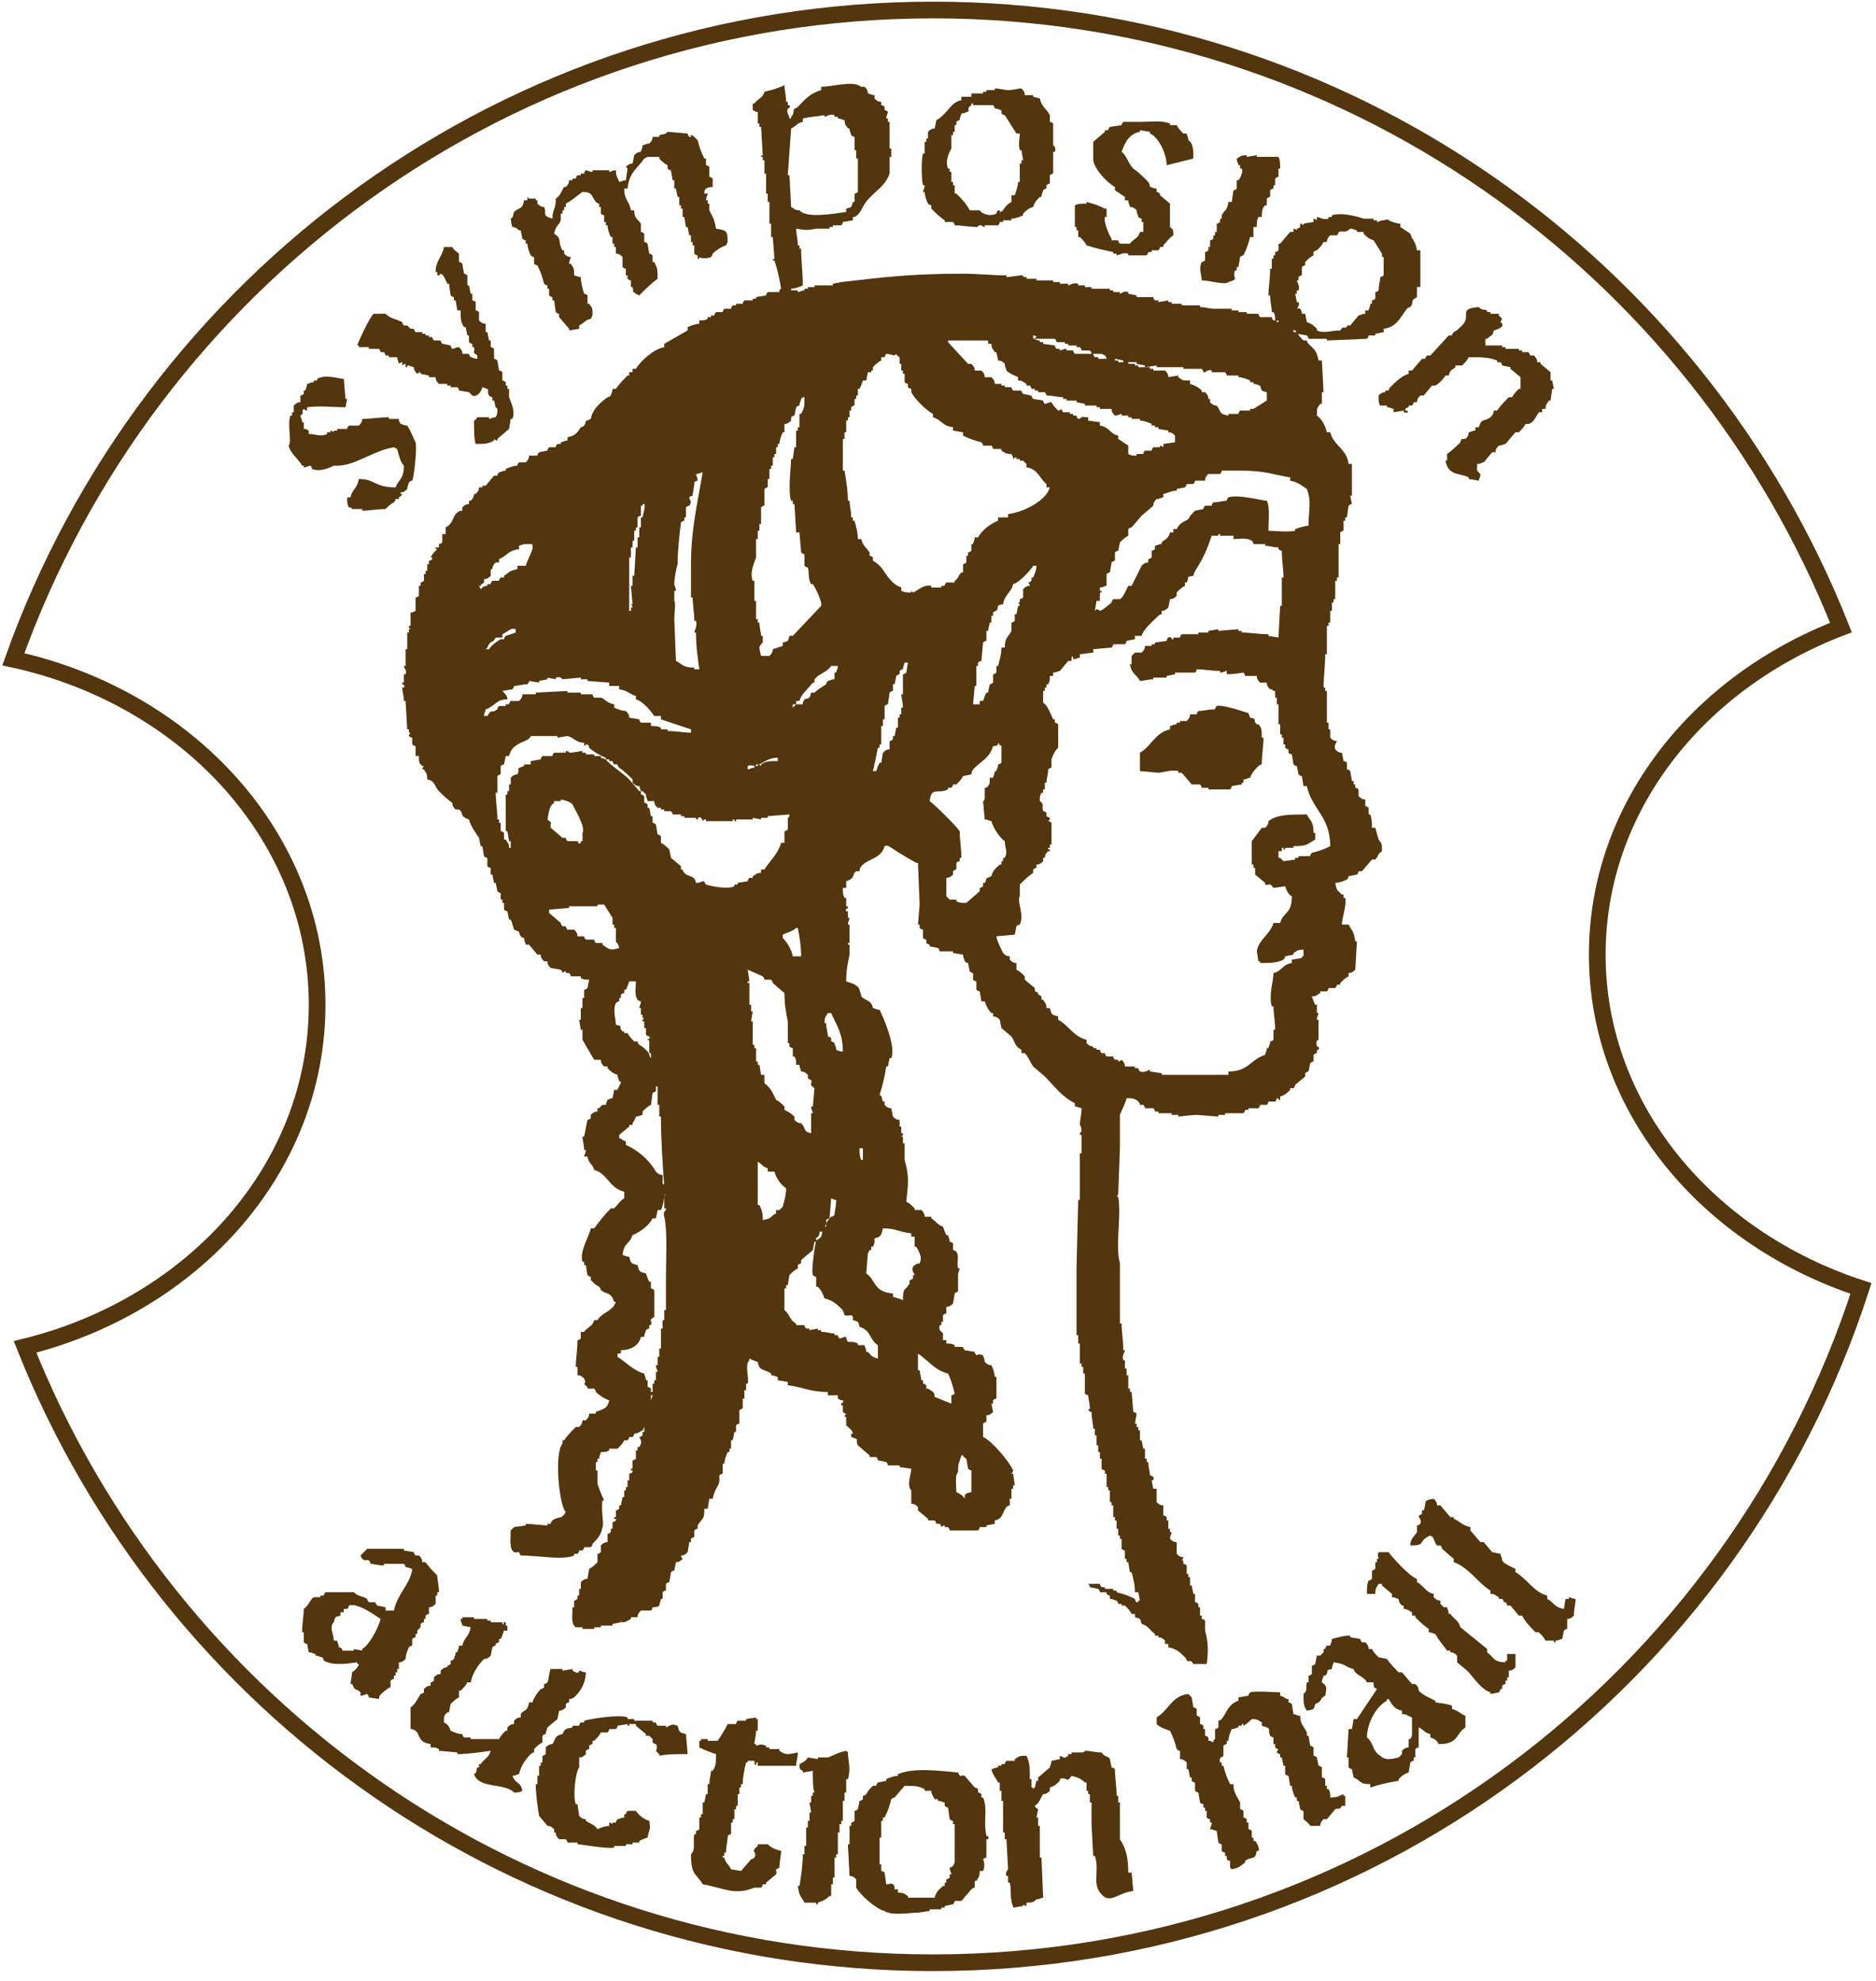 <?xml version="1.0" encoding="utf-8"?>
<!-- Generator: Adobe Illustrator 19.1.0, SVG Export Plug-In . SVG Version: 6.00 Build 0)  -->
<svg version="1.1" xmlns="http://www.w3.org/2000/svg" xmlns:xlink="http://www.w3.org/1999/xlink" x="0px" y="0px"
	 viewBox="-195.1 506.9 112.4 118.7" style="enable-background:new -195.1 506.9 112.4 118.7;" xml:space="preserve">
<style type="text/css">
	.st0{fill:#53350E;}
	.st1{fill:none;stroke:#53350E;stroke-miterlimit:10;}
</style>
<g id="Layer_2">
</g>
<g id="Layer_1">
	<g id="Vrstva_1">
		<path class="st0" d="M-139.7,518c0,0.2-0.1,0.3-0.1,0.4h0.1c0,0.2,0.1,0.5,0.2,0.7c0,0,0.1,0.1,0.2,0.1v0.2
			c0.2,0.2,0.5,0.5,0.8,0.7v0.1h0.5c0,0,0.1,0.1,0.1,0.2c0.4,0,0.9,0.1,1.4,0.1c0,0-0.1-0.1,0.2-0.1c0,0,0.1,0.1,0.2,0.1v-0.1h0.8
			c0,0,0.1-0.1,0.1-0.2h0.2v-0.1h0.5V520c0.2,0,0.5-0.1,0.7-0.2v-0.1c0.2-0.2,0.3-0.3,0.6-0.4c0.1-0.3,0.2-0.4,0.4-0.6h0.1
			c0-0.2,0.1-0.3,0.1-0.4c0,0,0.1-0.1,0.2-0.1V518c0,0,0.1-0.1,0.2-0.1v-0.5c0,0,0.1-0.1,0.2-0.1V516h0.1c0.1-0.3-0.1-0.4-0.1-0.4
			v-1.3c0,0-0.1-0.1-0.2-0.1v-0.4c-0.2-0.4-0.5-0.5-0.6-1l-0.4-0.1v-0.1h-0.5c0-0.2-0.1-0.3-0.2-0.4c-0.2,0-0.5,0.1-0.8,0.1
			c-0.2,0-0.5-0.1-0.8-0.1v0.1h-0.5v0.1h-0.2v0.1h-0.7v0.2h-0.6v0.2c-0.5,0.1-0.7,0.5-1,0.8c-0.2,0.2-0.3,0.3-0.5,0.4l-0.1,0.5
			c-0.2,0-0.3,0.1-0.4,0.2v0.4h-0.1v0.2h-0.1v0.7h-0.1c-0.1,0.3-0.1,1.5,0,1.9H-139.7z M-134.2,514.9h0.2c0,0.3-0.1,0.6,0,1h0.1
			l0.1,0.6h-0.1v0.2h-0.1v1.1h-0.1c0,0.2-0.1,0.5-0.2,0.8h-0.2v0.4c-0.2,0.1-0.4,0.3-0.5,0.5c0,0-0.1,0.1-0.2,0.1v-0.1h-0.1
			c0,0-0.1,0.1-0.1,0.2c-0.4,0.2-0.9,0-1-0.2h-0.6c-0.2-0.4-0.5-0.7-0.8-1h-0.1V518h-0.1v-0.2h-0.1v-0.6h-0.1V517h-0.1
			c-0.2-0.5,0.1-1,0.2-1.2V515h0.1v-0.2h0.1v-0.4h0.1v-0.2c0,0,0.1-0.1,0.2-0.1c0-0.2,0.1-0.3,0.1-0.4c0.2,0,0.3-0.1,0.4-0.1
			c0.1-0.2-0.1-0.2,0.2-0.4v-0.1h0.1v0.1h1.2c0,0,0.1,0.1,0.1,0.2c0.2,0,0.3,0.1,0.4,0.1v0.2c0,0,0.1,0.1,0.2,0.1"/>
		<g>
			<path class="st0" d="M-125.2,516.8l1.6-0.4h0c0-0.5,0-0.9-0.3-1.1c0-0.2-0.1-0.3-0.1-0.4h-0.2c-0.2-0.2-0.3-0.3-0.4-0.5h-0.4
				v-0.1c-0.5-0.2-1.1-0.1-1.7-0.1h-1.1c0,0-0.1,0.1-0.1,0.2l-0.7,0.1c0,0-0.1,0.1-0.1,0.2h-0.2v0.1l-0.7,0.6v1.1
				c0.1,0.6,0.9,1.4,1.3,1.6v0.2l0.6,0.4v0.2h0.2c0,0.2,0.1,0.3,0.1,0.4c0.2,0,0.3,0.1,0.4,0.2c0,0.2,0.1,0.3,0.1,0.4
				c0,0,0.1,0.1,0.2,0.1v0.2h0.1v0.6h-0.2c-0.1,0.4-0.4,0.4-0.6,0.7h-0.6c0,0-0.1-0.1-0.1-0.2h-0.4v-0.1c-0.1-0.1-0.5-1-0.4-1.3h0.1
				v-0.5h-0.1c-0.4-0.2-0.7-0.3-1.1-0.4v0.1c-0.3,0-0.5,0-0.7,0.1v1.3h0.1v0.2h0.1v0.4h0.1c0.2,0.2,0.3,0.3,0.4,0.5
				c0.6,0.2,1.1,0.3,1.6,0.4v0.1h0.2v0.1c0.1,0,0.4-0.2,0.7-0.1v0.1h1.1c0,0,0.1-0.1,0.1-0.2h0.2v-0.1h0.4c0,0,0.1-0.1,0.1-0.2h0.2
				v-0.1c0.2-0.2,0.3-0.4,0.6-0.6c0-0.4,0-0.3-0.2-0.5v-1.4l-0.6-0.5v-0.1c0,0-0.1-0.1-0.2-0.1v-0.2c-0.2,0-0.3-0.1-0.4-0.1
				c0-0.2-0.1-0.3-0.2-0.4c-0.2-0.2-0.5-0.5-0.8-0.7c-0.3-0.3-0.4-0.8-0.7-1c0.2-0.6,0.5-1.1,1.1-1.2v-0.1l0.6,0.1v0.1
				C-125.7,515.1-125.2,516.1-125.2,516.8z"/>
			<path class="st0" d="M-119,518.3c0,0,0.1-0.1,0.2-0.1V518h0.1v-0.4c0,0,0.1-0.1,0.2-0.1V517h0.1c0-0.3,0-0.5-0.1-0.7h-1.3v-0.1
				l-0.6,0.1v-0.1c-0.4,0-0.4,0.1-0.6,0.2c0,0.2,0.1,0.3,0.1,0.4h0.1v0.2h0.1c0.1,0.2-0.1,0.6-0.2,0.7h-0.1v0.5c0,0-0.1,0.1-0.2,0.1
				l-0.1,0.7h-0.2c-0.1,0.6-0.2,0.4-0.4,0.8v0.2h-0.1v0.2c0,0-0.1,0.1-0.2,0.1v0.5h-0.1v0.2h-0.1v0.2c0,0-0.1,0.1-0.2,0.1v0.4h-0.1
				v0.2c0,0-0.1,0.1-0.2,0.1v0.5c0,0-0.1,0.1-0.2,0.1c-0.2,0.4,0,0.8,0,1.1c0.5,0,1.4,0.3,1.6,0.1c0.7-0.2,0.2-0.2,0.4-0.7h0.1v-0.2
				h0.1l0.1-0.6c0,0,0.1-0.1,0.2-0.1c0.2-0.4,0.3-0.7,0.4-1.1h0.2v-0.6h0.2c0-0.3,0-0.4,0.1-0.6h0.2c0-0.5,0.1-0.6,0.2-0.7h0.1v-0.4
				c0,0,0.1-0.1,0.2-0.1V518.3z"/>
			<path class="st0" d="M-110.2,521.9c-0.1-0.6-0.3-0.6-0.4-1l-0.6-0.4v-0.2c-0.2,0-0.5-0.1-0.7-0.2c0,0,0-0.1-0.3,0
				c-0.2,0-0.3,0.1-0.4,0.1v-0.1h-0.2V520h-0.6c-0.3-0.1-1.3-0.4-1.9-0.2v0.1h-0.2v0.1c-0.3,0.1-0.6-0.1-0.7-0.1v0.2
				c0,0-0.1-0.1-0.2-0.1v0.2l-0.6,0.1v0.1c0,0-0.1-0.1-0.2-0.1v0.2c0,0-0.1,0.1-0.2,0.1v0.1c0,0-0.1-0.1-0.2-0.1v0.2h-0.2l-0.6,0.7
				h-0.1v0.4c0,0-0.1,0.1-0.2,0.1v0.2h-0.1v0.2h-0.1v0.6h-0.1c0,0.6-0.1,1.1-0.1,1.6h0.1c0,0.4,0.1,0.7,0.1,1h0.1
				c0.1,0.2,0.1,0.2,0.1,0.5h0.2v0.2c0.3,0,0.3,0.1,0.5,0.2v0.1l0.5,0.1c0,0,0.1,0.1,0.1,0.2l0.6,0.1c0,0,0.1,0.1,0.1,0.2h1.1v0.1
				l2.4-0.1c0,0,0.1-0.1,0.1-0.2h0.4v-0.1l0.5-0.1v-0.2c0.8-0.1,1-0.7,1.4-1.2c0,0,0.1-0.1,0.2-0.1c0.3-0.4-0.1-0.3,0.4-0.6v-0.6
				h0.2v-2.2H-110.2z M-112.2,523.4c0,0-0.1,0.1-0.2,0.1c0,0.2-0.1,0.5-0.1,0.8c0,0-0.1,0.1-0.2,0.1v0.4c0,0-0.1,0.1-0.2,0.1v0.2
				h-0.1c0,0.2-0.1,0.3-0.1,0.4h-0.2v0.2c-0.2,0-0.3,0.1-0.4,0.1l-0.5,0.6h-0.2v0.1c-0.3,0.1-0.2-0.1-0.4,0.2c-0.5,0-1,0.2-1.4,0
				v-0.1c-0.2-0.2-0.3-0.3-0.6-0.4l-0.1-0.5h-0.2c0-0.2-0.1-0.4-0.3-0.3c0,0,0.2-0.2,0.1-0.4h-0.1l-0.1-0.5h0.1v-0.2h0.1
				c0.1-0.3-0.1-0.5-0.1-0.6h0.1v-0.2c0,0,0.1-0.1,0.2-0.1v-0.5c0,0,0.1-0.1,0.2-0.1v-0.2c0.2-0.2,0.3-0.3,0.5-0.4V522
				c0,0,0.1-0.1,0.2-0.1c0.2-0.2,0.3-0.3,0.4-0.5h0.2c0-0.2,0.1-0.3,0.2-0.4h0.4c0,0,0.1-0.1,0.1-0.2c0.3-0.1,0.4,0.1,0.7-0.2
				c0.2,0,0.3,0.1,0.4,0.1v0.1h0.4v0.1c0.2,0.2,0.3,0.3,0.6,0.4l0.5,0.8v0.2h0.1V523.4z"/>
			<path class="st0" d="M-152.2,520.6c-0.1-0.6-0.2-0.7-0.4-1.1v-0.4h-0.1v-0.2h-0.1c0-0.2,0.1-0.3,0.1-0.4h-0.2l0,0
				c0-0.2,0-0.4,0.6-0.4h-0.1v-0.5c0,0-0.1-0.1-0.2-0.1v-0.6c0,0-0.1-0.1-0.2-0.1v-0.4h-0.1c-0.2-0.4-0.3-0.7-0.4-1.1l-0.2-0.2
				c0,0-0.1-0.1-0.2-0.1c-0.1,0,0.1,0.2-0.1,0.1c0,0-0.1-0.1-0.1-0.2l-1.2-0.1c-0.2,0.2-0.2,0.1-0.5,0.2v0.1h-0.4
				c0,0.2-0.1,0.3-0.2,0.4c-0.2,0-0.3,0.1-0.4,0.1c0,0.2-0.1,0.3-0.1,0.4c-0.2,0-0.3,0.1-0.4,0.2l-0.1,0.5c-0.2,0-0.3,0.1-0.4,0.2
				l0.1,0.1l-0.1,0.7c-0.2,0-0.3,0.1-0.4,0.1c-0.1-0.3-0.2-0.3-0.2-0.7c-0.2,0-0.3,0.1-0.4,0.1v-0.1h-1v0.1c-0.2,0-0.3-0.1-0.4-0.1
				c0,0-0.1,0.1-0.1,0.2h-0.2v0.1h-0.2c0,0-0.1,0.1-0.1,0.2h-0.2v0.1h-0.2c0,0.2-0.1,0.3-0.2,0.4h-0.1c-0.2,0.3-0.2,0.5-0.5,0.7
				c0,0.7-0.2,0.6-0.2,1.2c-0.7-0.2-0.3-0.3-0.5-0.7c-0.2,0-0.3-0.1-0.4-0.2v-0.2h-0.1v-0.1h-0.4l-0.1-0.1v0.2h-0.2
				c-0.1,0.6-0.3,0.4-0.6,0.7c-0.1,0.2,0,0.3-0.2,0.4c0.1,0.8,0.1,0.3,0.5,0.7h0.1l0.1,0.5c0,0,0.1,0.1,0.2,0.1v0.2h0.1
				c0,0.2,0.1,0.5,0.2,0.7c0,0,0.1,0.1,0.2,0.1v0.4c0,0,0.1,0.1,0.2,0.1c0.2,0.4,0.3,0.7,0.4,1.1c0,0,0.1,0.1,0.2,0.1v0.2h0.1v0.4
				c0,0,0.1,0.1,0.2,0.1v0.2h0.1l0.1,0.7c0,0,0.1,0.1,0.2,0.1v0.2l0.6,0.7v0.1l0.6-0.1v-0.2c0.4-0.2,0.3-0.3,0.7-0.4l0.1-0.2
				c0-0.5,0-0.4-0.2-0.7h-0.1v-0.5c0,0-0.1-0.1-0.2-0.1c-0.1-0.3-0.2-0.7-0.2-1c-0.2,0-0.3-0.1-0.4-0.1c0-0.4,0-0.4-0.2-0.7h-0.1
				c0-0.2,0.1-0.3,0.1-0.4c-0.2,0-0.3-0.1-0.4-0.2v-0.2h-0.1c-0.3-0.5,0-0.7-0.5-1c0.1-0.5,0.3-0.5,0.4-0.8v-0.4h0.1v-0.2h0.1v-0.2
				h0.1v-0.2c0.4-0.2,0.7-0.5,1-0.7c0.6,0,0.5,0.2,0.8,0.6c0,0,0.1,0.1,0.2,0.1v0.2h0.1v0.4c0,0,0.1,0.1,0.2,0.1v0.4h0.1v0.2h0.1
				c0,0.2,0.1,0.5,0.2,0.7h0.1v0.4h0.1v0.2h0.1v0.4c0.2,0,0.3,0.1,0.4,0.2v0.6c0,0,0.1,0.1,0.2,0.1v0.4h0.1v0.2c0,0,0.1,0.1,0.2,0.1
				v0.4h0.1c0.1,0.3-0.1,0.2,0.2,0.4l0.2,0.1c0.4-0.4,0.7-0.7,1.1-1c0-0.6,0-0.6-0.2-1h-0.1v-0.4c0,0-0.1-0.1-0.2-0.1l-0.1-0.6
				c0,0-0.1-0.1-0.2-0.1v-0.5c0,0-0.1-0.1-0.2-0.1v-0.5c-0.2-0.3-0.4-0.3-0.4-0.8h-0.2c-0.1-0.6-0.4-0.6-0.4-1.3h0.2
				c0.1-1,0.6-1.2,1-1.8l0.2-0.1h0.7v0.1c0.2,0.2,0.3,0.3,0.5,0.4v0.2c0,0,0.1,0.1,0.2,0.1l0.1,0.6h0.1v0.5h0.1l0.1,0.5h0.1v0.5h0.1
				v0.2h0.1v0.5h0.1l0.1,0.6h0.1l0.1,0.5h0.1v0.4h0.1v0.2h0.1v0.5c0,0,0.1,0.1,0.2,0.1v0.2h0.1v-0.1c0.1,0.1,0.5,0.1,0.7,0
				c0,0,0.1-0.1,0.1-0.2c0.2-0.2,0.5-0.4,0.8-0.5l0.1-0.2C-151.5,520.7-151.6,520.7-152.2,520.6z"/>
		</g>
		<path class="st0" d="M-168.5,521.7h0.5c0.1,0.2,0.3,0.3,0.4,0.4v0.5c0.1,0,0.2,0.1,0.2,0.1l0.1,0.6c0.1,0,0.2,0.1,0.2,0.1v0.6h0.1
			l0.1,0.5h0.1v0.4c0.1,0,0.2,0.1,0.2,0.1v0.5c0.1,0,0.2,0.1,0.2,0.1v0.5c0.1,0.1,0.2,0.2,0.4,0.2v0.5h0.1l0.1,0.5h0.1v0.4
			c0.1,0,0.2,0.1,0.2,0.1v0.6c0.1,0,0.2,0.1,0.2,0.1l0.1,0.6c0.1,0,0.2,0.1,0.2,0.1v0.5c0.1,0,0.2,0.1,0.2,0.1v0.2h0.1v0.2h0.1v0.5
			c0.1,0.3,0.4,0.8,0.2,1.3h-0.1l-0.1,0.6l-0.7,0.6v0.1c-0.1,0-0.2-0.1-0.2-0.1v0.1c-0.4,0.2-0.5,0.2-1.1,0.2
			c-0.1-0.3-0.1-0.9-0.1-1.4c0.1,0,0.2-0.2,0.2-0.2h0.7v0.1c0.1,0,0.2-0.1,0.4-0.1c0.1-0.2,0.1-0.2,0.1-0.5
			c-0.2-0.2-0.1-0.2-0.2-0.5h-0.1v-0.2c-0.1,0-0.2-0.1-0.2-0.1c-0.2-0.4,0.2-0.3-0.4-0.5c-0.1,0.4-0.4,0.6-0.6,0.5l-0.2-0.2
			l-0.6-0.1c0-0.1-0.1-0.2-0.1-0.2h-0.4V530h-0.2v-0.1h-0.5c-0.1-0.1-0.2-0.2-0.2-0.4h-0.4v-0.1l-0.5-0.1v-0.1
			c-0.1,0-0.2,0.1-0.2,0.1c-0.1-0.1-0.2-0.2-0.2-0.4c-0.1,0-0.2-0.1-0.4-0.1v0.1h-0.1v-0.2c-0.1,0-0.2,0.1-0.2,0.1v-0.2
			c-0.1,0-0.2,0.1-0.2,0.1c0-0.1-0.1-0.2-0.1-0.4h-0.5v-0.1h-0.2c0-0.1-0.1-0.2-0.1-0.2h-0.2c0-0.1-0.1-0.2-0.1-0.2h-0.6v-0.1h-0.6
			v-0.1h-0.1c0.1-0.3,0.8-1.8,1-1.9h0.7c0.3,0.3,0.6,0.3,1,0.5c0,0.1,0.1,0.2,0.1,0.2h0.2l0.2,0.2h0.2c0,0.1,0.1,0.2,0.1,0.2h0.4
			v0.1h0.2v0.1h0.2v0.1h0.2c0,0.1,0.1,0.2,0.1,0.2h0.4c0,0.1,0.1,0.2,0.1,0.2l0.5,0.1c0,0.1,0.1,0.2,0.1,0.2c0.1,0,0.2-0.1,0.4-0.1
			c0.1,0.1,0.2,0.2,0.2,0.4h0.4c0,0.1,0.1,0.2,0.1,0.2c0.1,0,0.2,0.1,0.4,0.1v-0.2c-0.4-0.3-0.1-0.1-0.2-0.5h-0.1v-0.2
			c-0.1,0-0.2-0.1-0.2-0.1V527h-0.1l-0.1-0.5h-0.1c-0.2-0.3-0.2-0.5-0.2-1h-0.2l-0.1-0.6h-0.1v-0.2c-0.1,0-0.2-0.1-0.2-0.1l-0.1-0.7
			h-0.1c-0.1-0.2-0.3-0.8-0.5-0.5h-0.1v-0.2h-0.1C-169,522.5-168.6,522.3-168.5,521.7L-168.5,521.7z M-148.3,524.6v0.2
			c0.3,0,0.3,0,0.5-0.1v-0.1L-148.3,524.6L-148.3,524.6z M-105.6,526.7c-0.1,0.4-0.1,0.2-0.4,0.5h-0.1v0.4h1v0.1h0.2v0.1h0.8v0.1
			h0.2v0.1h0.4c0,0.1,0.1,0.2,0.1,0.2h0.2c0.1,0.1,0.2,0.2,0.2,0.4h0.2v0.1l0.6,0.5v0.5h0.1l0.1,0.5h-0.1l-0.1,0.7h-0.1
			c-0.1,0.2-0.2,0.2-0.2,0.5h-0.2v0.2h-0.2c-0.2,0.3-0.3,0.6-0.6,0.7h-0.2c-0.1,0.2-0.2,0.3-0.4,0.5h-0.2l-0.6,0.7
			c-0.1,0-0.2,0.1-0.4,0.1c-0.1,0.1-0.2,0.2-0.2,0.4h-0.2l-0.5,0.6c-0.1,0-0.2,0.1-0.4,0.1v0.4c0.3,0.3,0.2,0.2,0.1,0.6l-0.6-0.1
			v-0.1c-0.7-0.3-1.2-0.1-1.4-1h0.1v-0.4c0.3-0.2,0.6-0.5,0.8-0.7c0-0.1,0.1-0.2,0.1-0.2h0.2c0.1-0.1,0.2-0.2,0.2-0.4
			c0.1,0,0.2-0.1,0.4-0.1v-0.2h0.2c0.2-0.6,0.3-0.3,0.7-0.6c0.1-0.1,0.2-0.2,0.2-0.4h0.2c0.2-0.3,0.5-0.6,0.7-0.8h0.2
			c0.1-0.2,0.2-0.3,0.4-0.5h0.1v-0.7l-0.6-0.5v-0.1l-0.5-0.1c0-0.1-0.1-0.2-0.1-0.2h-0.2v-0.1c-0.5-0.2-1-0.2-1.7-0.2
			c-0.1,0.2-0.2,0.3-0.4,0.5h-0.4v0.1c-0.2,0.2-0.3,0.1-0.4,0.5h-0.2c-0.1,0.2-0.4,0.5-0.6,0.6h-0.2l-0.5,0.6h-0.2
			c-0.1,0.1-0.2,0.2-0.2,0.4h-0.2c0,0.1-0.1,0.2-0.1,0.2h-0.2v0.1c-0.1,0-0.2,0.1-0.2,0.1v0.1h0.1c0.2,0.2-0.2,0.1-0.2,0.1v-0.1
			l-0.6,0.1v-0.2c-0.1,0-0.2-0.1-0.4-0.1v-0.1h-0.4c-0.1-0.1-0.1-0.3-0.1-0.6c0.1-0.1,0.2-0.2,0.4-0.2v-0.1h0.2
			c0-0.1,0.1-0.2,0.1-0.2c0.3-0.3,0.7-0.7,1.1-0.8v-0.2h0.2l0.6-0.7h0.2c0-0.1,0.1-0.2,0.1-0.2h0.2l1.1-1.2h0.2
			c0-0.1,0.1-0.2,0.1-0.2c0.2-0.1,0.3-0.2,0.5-0.4c0.6-0.6-0.3-1,1-1.1c0.2,0.2,0.2,0.1,0.5,0.2v0.1h0.2v0.1h0.5v0.1l0.2,0.2
			l-0.1,0.2C-104.9,526.4-105.2,526.6-105.6,526.7L-105.6,526.7z"/>
		<path class="st0" d="M-174.5,529.6l0.1,1.2h0.1l-0.1,0.5c-0.8,0-1.5-0.1-2.3,0v0.2c-0.1,0-0.2-0.1-0.2-0.1
			c-0.2,0.2,0.1,0.2-0.2,0.4c0,0.1,0.1,0.2,0.1,0.4h0.1v0.4h0.1l0.2,0.1v0.2c0.4,0,0.7,0.2,1.1,0v-0.1h0.2v-0.1
			c0.1,0,0.2,0.1,0.2,0.1v-0.1h0.2v-0.1h0.6c0-0.1,0.1-0.2,0.1-0.2h0.6c0.1-0.1,0.2-0.2,0.2-0.4c0.5,0,1-0.1,1.6-0.1v0.1h0.6v0.1
			l0.1,0.2c0.1,0,0.2,0.1,0.4,0.1c0.2,0.3,0.3,0.6,0.5,1c0.1,0.4-0.1,2.1-0.2,2.3c-0.1,0-0.2,0.1-0.2,0.1c0,0.1-0.1,0.2-0.1,0.4
			c-0.1,0.1-0.2,0.2-0.4,0.2v0.1h0.1c-0.1,0.2-0.1,0.1-0.2,0.2v0.1h-0.2c0,0.1-0.1,0.2-0.1,0.2c-0.2,0.1-0.3,0.2-0.5,0.4
			c-0.5,0-1,0.1-1.4,0.1v-0.1h-0.6c0,0,0-0.1-0.2-0.1c-0.1-0.2-0.1-0.3-0.1-0.6h0.2c0.1-0.5,0.4-0.5,0.5-1.1c1,0,0.9,0.5,2.2,0.5
			c0.2-0.5,0.5-0.5,0.5-1.3c-0.2-0.2-0.3-0.6-0.4-1l-0.2-0.1c-1.3,0.2-2.4,1.2-3.6,1.1c-0.2,0.1-0.8,0.4-1.3,0.2
			c0-0.1-0.1-0.2-0.1-0.2c-0.1,0-0.2,0.1-0.4,0.1v-0.1h-0.1c-0.2-0.4-0.7-0.7-0.8-1.2c0.2-0.3-0.1-1.2,0.1-1.8h0.1v-0.2h0.1v-0.4
			c0.1-0.1,0.2-0.2,0.4-0.2v-0.4c0.1,0,0.2-0.1,0.2-0.1v-0.2h0.1c0-0.1,0.1-0.2,0.1-0.4c0.1,0,0.2-0.1,0.4-0.1v-0.1h0.2v-0.1
			C-175.6,529.3-174.8,529.6-174.5,529.6L-174.5,529.6z"/>
		<path class="st0" d="M-153.1,534.7v0.4h0.1V535l0.1-0.2C-152.9,534.7-153,534.7-153.1,534.7L-153.1,534.7z"/>
		<path class="st0" d="M-166.5,546.1v0.2h-0.2c-0.1,0.3,0,0.3-0.4,0.4v0.2h-0.2v0.2l0.1-0.1c0.5-0.3,0.9-0.7,1.2-1.2h-0.1
			C-166.3,546-166.3,546-166.5,546.1L-166.5,546.1z"/>
		<path class="st0" d="M-167.6,547.3v0.4h0.1v-0.4H-167.6z"/>
		<path class="st0" d="M-120.2,549.9c0.5,0.1,0.1,0.1,0.4,0.4h0.1c0.2,0.2,0.2,0.4,0.2,0.8h0.1c0,0.5-0.1,1-0.1,1.6
			c-0.1,0-0.2,0.1-0.2,0.1c-0.2,0.2-0.4,0.4-0.5,0.7c-0.1,0-0.2,0.1-0.4,0.1v0.2h-0.1v0.1l-0.6,0.1c0,0.1-0.1,0.2-0.1,0.2h-1.3v-0.1
			h-0.4c0-0.1-0.1-0.2-0.1-0.2h-0.5l-0.6-0.7h-0.2v-0.1c-0.4-0.1-1,0.1-1.2,0.1l-1.1-0.1V552c0.7-0.4,0.9-1.2,1.8-1.4v-0.2
			c0.1,0,0.2-0.1,0.4-0.1v-0.1h0.2v-0.1h0.4c0.1-0.1,0.2-0.2,0.2-0.4h0.4c0-0.1,0.1-0.2,0.1-0.2c0.3,0,0.6-0.1,1-0.1
			c0-0.1,0.1-0.2,0.1-0.2c0.3-0.1,1.5,0.3,1.8,0.4C-120.3,549.6-120.3,549.6-120.2,549.9L-120.2,549.9z"/>
		<g>
			<rect x="-138.2" y="602.7" class="st0" width="0" height="0.1"/>
		</g>
		<path class="st0" d="M-140.7,592.3c-0.1-0.3-0.1-0.3-0.4-0.5l-0.1-0.1v0.4c0.3,0.2,0.3,0.4,0.8,0.5v-0.1
			C-140.5,592.3-140.6,592.3-140.7,592.3L-140.7,592.3z"/>
		<path class="st0" d="M-112.5,557.2L-112.5,557.2l-0.2-0.7h-0.2c0-0.3,0-0.5-0.1-0.8h-0.1v-0.4c0,0-0.1-0.1-0.2-0.1v-0.4
			c-0.2,0-0.3-0.1-0.4-0.2v-0.4c0,0-0.1-0.1-0.2-0.1v-0.2h-0.1v-0.2h-0.1l-0.1-0.6c0,0-0.1-0.1-0.2-0.1v-0.4c0,0-0.1-0.1-0.2-0.1
			l-0.1-0.5c-0.2,0-0.3-0.1-0.4-0.2c-0.1-0.3,0.1-0.4,0.1-0.5c-0.2,0-0.3-0.1-0.4-0.2v-0.5h-0.1v-0.4h-0.1v-1.9h-0.1v-0.2h-0.1
			c0-0.6,0.1-1.3,0.1-2h0.1v-1.7h0.1v-0.2h0.1v-0.7h0.1V543h0.1v-0.2h0.1v-1.1h0.1v-0.2h0.1v-2h0.1v-0.7c0,0,0.1-0.1,0.2-0.1v-0.6
			h0.1v-0.2h0.1l0.1-0.7c0,0,0.1-0.1,0.2-0.1l-0.1-0.5h0.1v-1.9h-0.2c-0.1-0.9-0.9-1.1-1.1-1.9h-0.2c-0.1-0.4-0.3-0.8-0.6-1
			c0-0.5,0-0.4,0.2-0.7h0.1v-0.7h0.1l-0.1-1.9h-0.2c-0.1-0.6-0.3-0.7-0.6-1c0,0-0.1-0.1-0.1-0.2h-0.2c-0.2-0.2-0.3-0.3-0.4-0.5h-0.2
			c0-0.2-0.1-0.3-0.2-0.4h-0.2c0,0-0.1-0.1-0.1-0.2h-0.5v-0.1h-0.2c0,0-0.1-0.1-0.1-0.2h-0.7c0,0-0.1-0.1-0.1-0.2h-0.7v-0.1h-0.5
			v-0.1h-0.4v-0.1h-1.1c-0.2,0-0.5-0.1-0.8-0.1v-0.1h-1.1v-0.1h-0.6V525h-0.2v-0.1l-0.6,0.1v-0.1h-0.2c0,0-0.1-0.1-0.1-0.2h-1v-0.1
			l-0.5-0.1v-0.1c-0.3-0.1-0.4,0.1-0.5,0.1v-0.1h-0.4v-0.1h-0.2v-0.1h-1.1v-0.1h-0.4V524h-0.4v-0.1c-0.3-0.1-0.5,0.1-0.6,0.1v-0.1
			h-0.5v-0.1h-0.4v-0.1h-1v-0.1h-0.6v-0.1h-0.2v-0.1c-0.4,0-0.7,0.1-1,0.1v-0.1c-0.8,0-1.7-0.1-2.6-0.1c-3.1,0-4.7,0.2-7.3,0.5
			l-0.5,0.1v0.1h-1.1v0.1h-0.4v0.1h-0.2v0.1c-0.2,0-0.3,0.1-0.4,0.1v-0.1h-0.4v-0.1c0.2,0,0.5-0.1,0.7-0.2c0-0.8-0.1-1.5-0.1-2.2
			h-0.1v-0.2h-0.1c0-0.4-0.1-0.7-0.1-1c0.6,0.1,0.7,0.1,1.2,0h0.8v-0.1h0.2v-0.1h0.5c0,0,0.1-0.1,0.1-0.2l0.6-0.1v-0.2h0
			c0.1,0,0.3,0,0.6-0.6c0.4-0.8,1.3-1.1,1.6-2v-1h0.1v-0.5h-0.1v-1.6h-0.1V514h-0.1c0-0.2,0.1-0.3,0.1-0.4c0,0-0.1-0.1-0.2-0.1v-0.2
			c0,0-0.1-0.1-0.2-0.1V513c-0.2,0-0.3-0.1-0.4-0.2v-0.2c-0.2,0-0.3-0.1-0.4-0.1c0-0.2-0.1-0.3-0.2-0.4h-0.2c-0.5-0.4-1.7,0-2.4,0
			v0.2c-0.7,0.2-1,0.6-1.4,1c0,0-0.1,0.1-0.2,0.1c-0.1,0.2,0,0.3-0.2,0.5v0.1h-0.1c0-0.2-0.2-0.3-0.1-0.6c0,0,0.2,0,0.1-0.2h-0.1
			V513h-0.1c0-0.4-0.1-0.7-0.1-1c-0.4,0.2-0.8,0.3-1.2,0.4c-0.1,0.4-0.4,0.4-0.6,0.7h-0.1v0.4l0.2,0.1h0.1v0.7h0.1v0.2h0.1l0.1,1.7
			c0,0.1-0.1-0.1-0.1,0.1h0.1v0.2h0.1v0.8h0.1v1.2h0.1v0.5h0.1v1.3h0.1v0.8h0.1l0.1,1.3c0,0.1-0.1-0.1-0.1,0.1h0.1
			c0.2,0.6,0.3,1.1,0.4,1.7c-0.1,0.1-0.1,0-0.1,0.2h-0.7c0,0-0.1,0.1-0.1,0.2l-0.6,0.1v0.1h-0.2v0.1h-0.5c0,0-0.1,0.1-0.1,0.2h-0.4
			v0.1h-0.2c0,0-0.1,0.1-0.1,0.2h-0.4c0,0-0.1,0.1-0.1,0.2h-0.4c0,0-0.1,0.1-0.1,0.2h-0.2v0.1h-0.2v0.1c-0.2,0.1-0.2,0.1-0.5,0.1
			v0.2c-0.2,0-0.5,0.1-0.7,0.2v0.2l-1.4,0.8v0.2c-0.6,0.1-1.4,0.8-1.7,1.3h-0.2v0.2h-0.2v0.2h-0.1c-0.2,0.2-0.5,0.5-0.7,0.8h-0.2
			c0,0.2-0.1,0.3-0.1,0.4c0,0-0.1,0.1-0.2,0.1c-0.4,0.3-0.9,0.7-1,1.3c-0.5,0.2-0.2,0.1-0.4,0.4c0,0-0.1,0.1-0.2,0.1
			c-0.2,0.3-0.3,0.5-0.8,0.6v0.2c-0.2,0-0.3,0.1-0.4,0.1v0.1h-0.2c0,0-0.1,0.1-0.1,0.2h-0.4c0,0-0.1,0.1-0.1,0.2l-0.5,0.1
			c0,0-0.1,0.1-0.1,0.2h-0.5c0,0.2-0.1,0.3-0.2,0.4h-0.4c0,0-0.1,0.1-0.1,0.2c-0.2,0-0.5,0.1-0.7,0.2v0.1c-0.2,0-0.3,0.1-0.4,0.1
			c0,0-0.1,0.1-0.1,0.2h-0.2l-0.5,0.6h-0.2v0.1h-0.2c0,0.2-0.1,0.3-0.2,0.4h-0.1c0,0.2-0.1,0.3-0.2,0.4h-0.1v0.2
			c-0.2,0-0.3,0.1-0.4,0.2v0.2c-0.2,0-0.3,0.1-0.4,0.2c-0.2,0.3-0.2,0.6-0.6,0.8v0.4h-0.2v0.5c0,0-0.1,0.1-0.2,0.1v0.2h-0.2v0.1h0.1
			c-0.2,0.2-0.3,0.3-0.4,0.5h0.1v0.1c0,0-0.1,0.1-0.2,0.1v0.2h-0.1v0.4h-0.1v0.2h-0.1v0.4c0,0-0.1,0.1-0.2,0.1v0.2h-0.1v0.6
			c0,0-0.1,0.1-0.2,0.1v0.8l-0.2,0.1h-0.1v0.8h-0.1v0.1l0.1,0.1h-0.1v0.2h-0.1v1h-0.1v1h-0.1c0,0.2,0.2,0.2,0.1,0.5h-0.1v0.5h-0.1
			v0.1c0,0,0.2,0,0.1,0.2h-0.1c0,0.2,0.1,0.5,0.1,0.8h0.1l0.1,1.7h0.1v0.2h0.1c0,0-0.1,0.1-0.1,0.2c0,0,0.1,0.1,0.2,0.1v0.4
			c0,0,0.1,0.1,0.2,0.1v0.6h0.2c0,0.4,0,0.4,0.2,0.6h0.1c0,0-0.1,0.1-0.1,0.2h0.1c0.1,0.2,0.2,0.2,0.2,0.6c0.5,0.1,0.4,0.4,0.7,0.7
			c0.2,0.2,0.5,0.5,0.8,0.7c0,0.2,0.1,0.3,0.2,0.4h0.2c0.3,0.2,0,0.4,0.6,0.6c0.1,0.4,0.4,0.8,0.6,1.1l0.1,0.5h0.1l0.1,0.6
			c0,0,0.1,0.1,0.2,0.1v0.5c0,0,0.1,0.1,0.2,0.1v0.4h0.1l0.1,0.5h0.1l0.1,0.5c0,0,0.1,0.1,0.2,0.1v0.4h0.1v0.2h0.1v0.4
			c0,0,0.1,0.1,0.2,0.1l0.1,0.5h0.1c0.1,0.2,0.1,0.3,0.2,0.6c0.5,0.2,0.2,0.1,0.4,0.4c0,0,0.1,0.1,0.2,0.1c0,0.2,0.1,0.3,0.1,0.4
			h0.2l0.5,0.6h0.2c0,0.2,0.1,0.3,0.2,0.4h0.2c0,0.2,0.1,0.3,0.2,0.4l0.6,0.1c0,0,0.1,0.1,0.1,0.2c0,0,0.1-0.1,0.2-0.1v0.1h0.2
			c0,0,0.1,0.1,0.1,0.2h0.6v0.1c0.2,0.1,0.2,0.1,0.5,0.1l-0.1,0.5c0,0-0.1,0.1-0.2,0.1v0.5h-0.1v0.6h-0.1v0.7h-0.1l0.1,0.6h0.1v0.6
			l0.7,1.2h0.4c0,0.2,0.1,0.3,0.2,0.4h0.2v0.1c0.2,0.2,0.3,0.3,0.6,0.4c0,0.2,0.1,0.3,0.1,0.4h0.1c0,0.2-0.1,0.2-0.2,0.5h-0.2
			l-0.1,0.5c-0.4,0.1-0.3,0.1-0.4,0.4c-0.3,0-0.2,0-0.4,0.2h-0.1v0.2c-0.2,0-0.3,0.1-0.4,0.2v0.2c0,0-0.1,0.1-0.2,0.1l-0.2,1h-0.1
			c0,0.2,0.1,0.5,0.1,0.8h0.1c0,0.2-0.1,0.3-0.1,0.4h0.2c0.1,0.5,0.3,0.4,0.4,0.8c0.8,0.2,0.9,1.1,1.8,1.3v0.4
			c-0.3,0.2-0.4,0.4-0.6,0.6h-0.2c-0.4,0.4-0.7,0.8-1,1.2h-0.2c-0.1,0.5-0.7,1.4-0.5,2h0.1v0.2h0.1l0.1,0.6c0,0,0.1,0.1,0.2,0.1v0.2
			c0.2,0.2,0.3,0.3,0.5,0.4c0,0,0.1,0.1,0.1,0.2c0.4,0.3,0.6,0.1,0.8,0.7h0.1c-0.2,0.6-0.8,0.6-1.1,1.1h-0.2
			c-0.1,0.4-0.4,0.4-0.6,0.7h-0.2v0.4c0,0-0.1,0.1-0.2,0.1c0,0.6-0.1,1.1-0.1,1.6h0.1v0.5c0.2,0,0.3,0.1,0.4,0.2
			c0.2,0.4-0.2,0.2,0.2,0.5v0.1h0.4c0,0,0.1,0.1,0.1,0.2c0.2,0.2,0.5,0.4,0.8,0.5c-0.1,0.5-0.3,0.5-0.8,0.7v0.1h-0.4
			c0,0.2-0.1,0.3-0.2,0.4h-0.2c0,0.2-0.1,0.3-0.2,0.4h-0.2c-0.2,0.2-0.5,0.5-0.7,0.8h-0.1v0.2c-0.5,0.6-0.2,3.7,0.2,4.1
			c-0.3,0.5-0.4,0.2-0.8,0.5c0,0-0.1,0.1-0.1,0.2h-0.2v0.1l-1.3-0.1v0.1l-0.7,0.1l-0.2,0.2c0,0.5-0.1,1.1,0.2,1.3
			c0.3,0.1,0.2-0.2,0.4,0.2c1.1,0,2.5,0.3,3.2,0V600h0.2c0,0,0.1-0.1,0.1-0.2h0.2c0,0,0.1-0.1,0.1-0.2h0.4c0,0,0.1-0.1,0.1-0.2
			c0.3-0.3,0.5-0.5,0.6-1c0.1-0.2-0.1-1,0-1.6h0.1c-0.2-0.4-0.3-0.7-0.4-1V595h-0.1v-0.5h0.1v-0.2h0.1c0-0.2,0.1-0.3,0.1-0.4
			c0.3,0,0.3,0,0.5-0.1v-0.1h0.5c0.2-0.2,0.3-0.3,0.4-0.5h0.2c0,0,0.1-0.1,0.1-0.2h0.2c0,0,0.1-0.1,0.1-0.2c0.2,0,0.3-0.1,0.5-0.2
			l0.1-0.2v0.3h-0.1v0.2c0,0-0.1,0.1-0.2,0.1c0.1,0.2,0.2,0.3,0,0.6h-0.1v0.2h-0.1v0.5c0,0-0.1,0.1-0.2,0.1v0.5h-0.1v0.1h0.1v0.1
			c0,0-0.1,0.1-0.2,0.1v0.4h-0.1v0.4h-0.1v0.2h-0.1v0.4h-0.1l-0.1,0.5h-0.1v0.2c0,0-0.1,0.1-0.2,0.1v0.4h-0.1v0.1
			c0,0.1,0.2-0.1,0.1,0.1c0,0-0.1,0.1-0.2,0.1v0.4h-0.1v0.2c0,0-0.1,0.1-0.2,0.1v0.5c-0.2,0-0.3,0.1-0.4,0.2v0.4
			c0,0-0.1,0.1-0.2,0.1v0.5c-0.2,0.2-0.3,0.3-0.5,0.4l-0.1,0.6c-0.2,0-0.3,0.1-0.4,0.2v0.4h-0.1v0.4h-0.1v0.2c0,0-0.1,0.1-0.2,0.1
			v0.4h-0.1c0,0.5-0.1,1,0.2,1.2h0.4v0.1h0.7v-0.1h0.4v-0.1h0.7v-0.1l0.5-0.1V604c0.1,0-0.1,0.1,0.1,0.1c0.2,0,0.3-0.1,0.5-0.2v-0.1
			h0.4c0-0.2,0.1-0.3,0.2-0.4h0.6c0,0,0.1-0.1,0.1-0.2c0.1,0,0.3,0,0.4-0.1l0.1-0.4h0.1v-0.4c0,0,0.1-0.1,0.2-0.1v-0.4
			c0,0,0.1-0.1,0.2-0.1l0.1-0.6c0,0,0.1-0.1,0.2-0.1l0.1-0.5c0.2,0,0.3-0.1,0.4-0.2c0,0-0.1-0.1-0.1-0.2c0.2,0,0.3-0.1,0.4-0.2
			l0.1-0.6h0.1v-0.2c0,0,0.1-0.1,0.2-0.1v-0.4c0,0,0.1-0.1,0.2-0.1v-0.2c0.3-0.5,0.4-0.3,0.4-1h0.2l0.1-0.6h0.2
			c0.1-0.5,0.3-0.7,0.4-1v-0.4c0,0,0.1-0.1,0.2-0.1v-0.6h0.1c0-0.2,0.1-0.5,0.2-0.7h0.1v-0.2h0.1v-0.5h0.1l0.1-0.5h0.1v-0.4
			c0,0,0.1-0.1,0.2-0.1v-0.8c0,0,0.1-0.1,0.2-0.1v-0.6h0.1v-0.5h0.1v-0.4h0.1c0.1-0.4-0.2-1.1,0.1-1.4v-0.1c0.2,0.1,0.2,0.1,0.5,0.2
			c0.1,0.6,0.4,0.4,0.8,0.7v0.1c0.2,0,0.3,0.1,0.4,0.1v0.2l0.6,0.1v0.2c0.9,0.1,1.3,0.4,2.4,0.4v0.2h0.6v0.2l0.2,0.1h0.1
			c0.1,0.1-0.1,0.2-0.1,0.2v0.1h0.1v0.4c0,0,0.1,0.1,0.2,0.1c0,0-0.1,0.1-0.1,0.2h0.1v0.5c0.1,0.1,0.4,0.3,0.4,0.5h-0.1v0.2
			c0.6,0.2,0.2,0.1,0.4,0.5l0.7,0.6v0.1h0.4c0,0,0.1,0.1,0.1,0.2l0.5,0.1c0,0,0.1,0.1,0.1,0.2h0.7v0.1l0.7,0.1c0,0.3-0.3,1,0,1.3
			v0.8c0.2,0,0.3,0.1,0.4,0.2v0.2l0.6,0.5v0.1h0.4c0,0,0.1,0.1,0.1,0.2h0.2c0,0,0.1,0.1,0.1,0.2c0,0,0.1-0.1,0.2-0.1v0.1h0.2
			c0,0,0.1,0.1,0.1,0.2h1.7c0,0,0.1-0.1,0.1-0.2h0.4v-0.1l0.5-0.1V598c0.5-0.1,0.4-0.4,0.7-0.8c0,0,0.1-0.1,0.2-0.1v-0.4h0.1v-0.6
			h0.1v-0.2h0.1l-0.1-0.7h-0.1c0,0,0.1-0.1,0.1-0.2c-0.2-0.5-1.3-1.8-1.8-2v-0.8c0,0,0.1-0.1,0.2-0.1v-0.4c0.2,0,0.3-0.1,0.4-0.2
			l-0.1-0.5h0.1v-0.2c0,0,0.1-0.1,0.2-0.1v-1.3h-0.1c0-0.2-0.1-0.5-0.2-0.7c-0.2,0-0.3-0.1-0.4-0.2c0-0.2-0.1-0.3-0.1-0.4
			c-0.4-0.1-0.3,0-0.4,0c0,0-0.1-0.1-0.1-0.2l-0.6-0.1c0,0-0.1-0.1-0.1-0.2h-0.5v-0.1c-0.2-0.1-0.2-0.1-0.5-0.1v-0.2h-0.2v-0.4
			c0-0.1-0.3-0.1-0.2-0.5h0.1v-0.2h0.1v-0.4c0,0,0.1-0.1,0.2-0.1v-0.4c0.2,0,0.3-0.1,0.4-0.2l0.1-0.6c0,0,0.1-0.1,0.2-0.1v-1
			c0-0.2,0.1-0.3,0.1-0.4h-0.1c-0.1-0.4,0.1-0.7-0.1-1c0,0-0.1-0.1-0.2-0.1v-0.4c0,0-0.1-0.1-0.2-0.1c0-0.2-0.1-0.3-0.1-0.4h-0.1
			c-0.1-0.2-0.1-0.2-0.2-0.5c-0.3-0.1-0.4-0.3-0.7-0.5v-0.1h-0.4c0-0.2-0.1-0.3-0.2-0.4h-0.4v-0.1c-0.2-0.2-0.3-0.3-0.5-0.4
			c0.1-1,0.2-1.5-0.1-2.5v-1h-0.1V575h-0.1l0.1-0.1v-0.1h-0.1v-0.4h-0.1V574c-0.2,0-0.3-0.1-0.4-0.2l-0.1-0.5
			c-0.2,0-0.3-0.1-0.4-0.2v-0.2h-0.1c-0.1-0.2,0-0.3-0.2-0.4c0.2-0.6,0.3-1.1,0.4-1.7h0.1l0.1-0.5h0.1c0.3-0.7-0.5-2.5-0.7-2.9
			c-0.2,0-0.3-0.1-0.4-0.1c-0.1-0.5-0.4-0.4-0.7-0.7c0-0.2-0.1-0.3-0.1-0.4c-0.1-0.3-0.5-0.4-0.8-0.5c0-0.7,0.1-1.1,0.2-1.6v-0.6
			h-0.1v-0.1h0.1v-1.1h-0.1c0-0.2,0.1-0.3,0.1-0.4h-0.1v-0.4h-0.1c-0.1-0.1,0.1-0.2,0.1-0.2v-0.1h-0.1v-0.5h-0.1
			c-0.1-0.2-0.1-0.3-0.1-0.6h0.2v-0.4c0.6-0.2,0.3-0.4,0.6-0.6h0.2c0-0.2,0.1-0.3,0.2-0.4c0.5-0.4,1.1-0.4,1.3-1.1l0,0
			c0.3-0.1,0.1,0,1.9,1h0.1l0.1,2.5l-0.1,1.2h0.1v0.2c0,0,0.1,0.1,0.2,0.1v0.5c0,0,0.1,0.1,0.2,0.1v0.2c0,0,0.1,0.1,0.2,0.1v0.1
			l0.5,0.1c0,0,0.1,0.1,0.1,0.2h0.8v0.1l0.6,0.1c0,0.2,0.1,0.3,0.1,0.4c0,0,0.1,0.1,0.2,0.1l0.1,0.5c0,0,0.1,0.1,0.2,0.1v0.4
			c0,0,0.1,0.1,0.2,0.1v0.5c0,0,0.1,0.1,0.2,0.1l0.1,0.6h0.2c0.1,0.3,0.2,0.5,0.4,0.7h0.1v0.2c0.2,0,0.3,0.1,0.4,0.2l0.1,0.5
			l0.6,0.5c0.2,0.3,0.2,0.6,0.6,0.8v0.2h0.2c0.2,0.2,0.3,0.5,0.5,0.8l0.7,0.6c0.6,0.6,1,1.2,1.8,1.6v0.2c0.2,0,0.3,0.1,0.4,0.1
			c0,0.4-0.1,0.7-0.1,1c0,0,0.1,0.1,0.1,0.4c0,0-0.1,0-0.1,0.2h0.1v1.1h-0.1v2.8h-0.1l-0.1,4.1v4h0.1v0.5h0.1v1.2h0.1v0.2h0.1v0.4
			h0.1v1.2c0,0,0.1,0.1,0.2,0.1c0,0.2,0.1,0.5,0.1,0.8l-0.1,0.1c0,0,0.1,0.1,0.2,0.1c0,0.4,0.1,0.7,0.1,1h0.1v0.4h0.1v0.6h0.1v0.4
			h0.1v0.4h0.1v0.6c0,0,0.1,0.1,0.2,0.1v0.2h0.1v0.8h0.1v0.2h0.1v0.7h0.1v0.2h0.1v0.7h0.1v0.2h0.1v0.5h0.1v0.4h0.1v0.2h0.1v0.6
			c0,0,0.1,0.1,0.2,0.1v0.5h0.1v0.2h0.1l0.1,0.6h0.1c0.1,0.4,0.2,0.7,0.2,1.2h0.2l0.1,0.5h-0.1v0.1h-0.1c0,0-0.1-0.1-0.1-0.2
			c-0.4-0.2-0.7-0.3-1.1-0.4v-0.1h-0.2v-0.1h-0.5V602h-0.2c0,0-0.1-0.1-0.1-0.2h-0.7c0,0,0.1,0.1,0.1,0.2l0.5,0.1
			c0,0,0.1,0.1,0.1,0.2h0.4v0.1c0,0,0.1,0.1,0.2,0.1v0.2c0.2,0,0.3,0.1,0.4,0.1c0,0,0.1,0.1,0.1,0.2h0.2v0.1h0.2
			c0.2,0.2,0.3,0.3,0.4,0.5h0.2v0.2c0.4,0.1,0.3,0.1,0.4,0.4c0.4,0.1,0.5,0.4,0.8,0.6v0.1h0.2v0.1c0.2,0,0.3,0.1,0.4,0.2v0.2h0.2
			v0.2c0.5,0.1,0.7,0.3,1,0.6c0,0,0.1,0.1,0.1,0.2c0.3,0.1,0.2-0.1,0.4,0.2h0.8c0.1-0.7,0.1-1.3-0.1-2V604c0,0-0.1-0.1-0.2-0.1v-0.2
			h-0.1v-0.5h-0.1V603c0,0-0.1-0.1-0.2-0.1v-0.5h-0.1l-0.1-0.5h-0.1v-0.5h-0.1v-0.2h-0.1v-0.5c0,0-0.1-0.1-0.2-0.1v-0.2h-0.1
			c0,0,0.1-0.1,0.1-0.2c-0.2,0-0.3-0.1-0.4-0.2v-0.7c-0.2,0-0.3-0.1-0.4-0.2c0-0.2,0.1-0.3,0.1-0.4h-0.1v-0.2h-0.1V598h-0.1v-0.2
			c0,0-0.1-0.1-0.2-0.1v-0.6c-0.2,0-0.3-0.1-0.4-0.2v-0.8h-0.2l-0.1-0.5c0,0,0.2,0,0.1-0.2c0,0-0.1-0.1-0.2-0.1
			c0-0.2-0.1-0.5-0.1-0.8h-0.1v-0.2h-0.1v-0.6h-0.1l-0.1-0.5h-0.1v-0.6h-0.1v-0.2h-0.1v-0.2h-0.1l0.1-0.6c0,0-0.1-0.1-0.2-0.1
			l-0.1-1.2h-0.1v-0.2h-0.1v-0.8h-0.1v-0.4h-0.1v-0.5h-0.1c-0.1-0.3,0.1-0.5,0.1-0.6h-0.1c0-0.6-0.1-1.1-0.1-1.6h-0.1v-3.6
			c-0.3-1.1,0.1-2.7-0.1-4h-0.1c0,0,0.1-0.1,0.1-0.2l0.1-2.8v-1.9c0.1-0.3,0.3-0.6,0.4-1c0.3,0,0.5,0,0.7,0.2c0,0,0.1,0.1,0.1,0.2
			h0.2c0,0,0.1,0.1,0.1,0.2h0.5c0,0,0.1,0.1,0.1,0.2h0.2v0.1h0.8v0.1h0.4v0.1c0.1,0,0.8-0.1,1.1-0.1l1.3,0.1v-0.1h0.4v-0.1h1.1
			c0,0,0.1-0.1,0.1-0.2h0.2v-0.1h0.6c0,0,0.1-0.1,0.1-0.2h0.4c0,0,0.1-0.1,0.1-0.2h0.4c0.1,0,0-0.2,0.2-0.2v0.1h0.1v-0.2
			c0.3-0.1,0.4-0.2,0.6-0.4v-0.1h0.2c0,0,0.1-0.1,0.1-0.2l0.6-0.5v-0.2c0,0,0.1-0.1,0.2-0.1l0.1-0.5c0,0,0.1-0.1,0.2-0.1v-0.4
			c0,0,0.1-0.1,0.2-0.1v-0.2h0.1c0.1-0.2-0.1-0.2-0.1-0.2c-0.1-0.4,0.1-0.4,0.1-0.4V568h-0.1c0-0.2,0.1-0.3,0.1-0.4h-0.1v-0.5h-0.1
			c-0.1-0.2-0.1-0.2-0.2-0.5c0.3,0,0.3-0.1,0.5-0.2v-0.1h0.4c0,0,0.1-0.1,0.1-0.2h0.4c0,0,0.1-0.1,0.1-0.2h0.2v-0.1
			c0.2-0.2,0.3-0.3,0.5-0.4v-0.2c0.2,0,0.3-0.1,0.4-0.2l0.1-1.7h-0.1c-0.1-0.7-0.2-0.6-0.4-1h-0.4c0-0.4,0.3-1.2,0.2-1.6h-0.1v-0.2
			h-0.1c-0.3-0.3-0.3-0.2-0.4-0.7c0.2,0,0.5-0.1,0.7-0.2c0,0,0.1-0.1,0.1-0.2l0.5-0.1c0,0,0.1-0.1,0.1-0.2h0.2l0.6-0.7h0.2
			c0.2-0.2,0.1-0.3,0.4-0.5C-112.3,557.4-112.3,557.5-112.5,557.2z M-137.7,595.1c0-0.6,0.1-0.6,0.2-1h0.1c0,0.1,0.2,0.2,0.2,0.2
			l0.1,0.6c0,0,0.1,0.1,0.2,0.1v1.3c-0.4,0.1-0.4,0.1-0.4,0.4c-0.1-0.2-0.3-0.3-0.5-0.4C-137.8,595.9-137.9,595.3-137.7,595.1z
			 M-117.8,535.5v0.2c0.5,0.1,0.7,0.3,1,0.5c0.3,0.8,0.1,1.2,0.1,2.2c-0.2,0-0.5,0.1-0.8,0.2v0.1c-0.4,0.1-1.4,0-1.6,0
			c0-0.6,0.1-1.4-0.1-1.8c-0.3,0-1.7-0.4-2.3-0.2c0,0-0.1,0.1-0.1,0.2c-0.2,0-0.5,0.1-0.8,0.1c0,0-0.1,0.1-0.1,0.2h-0.4
			c0,0-0.1,0.1-0.1,0.2l-0.5,0.1c-0.2,0.2-0.3,0.3-0.4,0.5c-0.3,0.2-0.5,0.2-0.7,0.6h-0.2v0.2h-0.2c-0.1,0.4-0.3,0.4-0.5,0.6v0.1
			c-0.2,0-0.3,0.1-0.4,0.1v0.2c0,0-0.1,0.1-0.2,0.1v0.4c0,0-0.1,0.1-0.2,0.1v0.2c-0.2,0-0.3,0.1-0.4,0.2l-0.6,1.2h-0.2
			c-0.1,0.2-0.3,0.7-0.5,0.8h-0.4c0,0-0.1,0.1-0.1,0.2c-0.1,0.1-0.6,0.5-0.7,0.5c0,0-0.1-0.1-0.2-0.1l-0.1,0.1l0.1-0.6h0.2v-0.5h0.1
			v-0.1h-0.1v-0.2c0.2,0,0.3-0.1,0.4-0.1v-0.7c0,0,0.1-0.1,0.2-0.1l0.1-0.6c0,0,0.1-0.1,0.2-0.1V540c0,0,0.1-0.1,0.2-0.1l0.1-0.5
			c0.2-0.2,0.3-0.3,0.5-0.4v-0.4c0,0,0.1-0.1,0.2-0.1l0.6-0.7l0.7-0.6c0-0.2,0.1-0.3,0.2-0.4c0.2,0,0.3-0.1,0.4-0.1v-0.2
			c0.4-0.1,0.5-0.2,0.8-0.2v-0.1l0.5-0.1c0,0,0.1-0.1,0.1-0.2h0.4c0,0,0.1-0.1,0.1-0.2h0.6c0-0.2,0.1-0.3,0.2-0.4h0.7
			c0,0,0.1-0.1,0.1-0.2h1.2C-119.2,535.1-118.6,535.4-117.8,535.5z M-127.5,528.6h0.5v0.1l0.5,0.1v0.1l0.7-0.1v0.1h1.6v0.1h1.1
			c0,0,0.1,0.1,0.1,0.2c0.1,0.1,0.2-0.2,0.5-0.1v0.1h0.8c0,0,0.1,0.1,0.1,0.2h0.7v0.1c0.2,0,0.5,0.1,0.7,0.2v0.1h0.2v0.1
			c0.2,0,0.3,0.1,0.4,0.1c0.1,0.4,0.1,0.3,0.4,0.4v0.5l-0.8,0.5h-0.2v0.1h-0.6c0,0-0.1,0.1-0.1,0.2h-0.6v0.1
			c-0.6-0.1-0.4-0.2-0.7-0.6c-0.2,0-0.3-0.1-0.4-0.2v-0.2h-0.1c0-0.2-0.1-0.3-0.2-0.4h-0.2v-0.1c-0.2-0.2-0.4-0.3-0.7-0.4v-0.2
			c-0.5,0-0.4,0-0.7-0.2v-0.1l-0.6,0.1c0-0.2-0.1-0.3-0.2-0.4h-0.7V529h-0.2v-0.1h-0.7v-0.1h-0.2v-0.1h-0.4V528.6z M-128.3,528.4
			L-128.3,528.4L-128.3,528.4l0.5,0.1v0.1h-0.3v-0.1h-0.2V528.4z M-129.1,528.1L-129.1,528.1l0.2,0.1c0,0,0.1,0.1,0.1,0.2h-0.5v-0.1
			h-0.2c0,0-0.1-0.1-0.1-0.2H-129.1z M-133.2,527.2h1.3c0,0,0.1,0.1,0.1,0.2h0.5v0.1h0.2v0.1h0.5v0.1h0.2c0,0,0.1,0.1,0.1,0.2h0.5
			c0,0,0.1,0.1,0.1,0.2h-1c0,0-0.1-0.1-0.1-0.2h-0.4v-0.1c-0.2,0-0.3,0.1-0.4,0.1v-0.1h-0.2c0,0-0.1-0.1-0.1-0.2l-0.7-0.1v-0.1h-0.2
			v-0.1C-133,527.3-133.1,527.2-133.2,527.2V527C-133,527-132.9,527.1-133.2,527.2z M-138.3,527.3h2.4v0.2h0.2
			c0,0.3,0.1,0.3,0.2,0.5h0.1l0.1,0.5c0.2,0,0.3,0.1,0.4,0.2c0,0.2,0.1,0.3,0.1,0.4c0.2,0.2,0.5,0.3,0.7,0.4v0.2
			c0.3,0,0.3,0.1,0.5,0.2v0.1h0.2c0,0,0.1,0.1,0.1,0.2h0.2v0.1h0.2v0.1h0.4c0,0,0.1,0.1,0.1,0.2c0.4,0,0.7,0.1,1,0.1v0.1h0.2v0.1
			h0.6v0.1l0.5,0.1v0.1h0.7v0.1h0.2v0.1h0.7c0,0.2,0.1,0.3,0.2,0.4c0.2,0,0.3-0.1,0.4-0.1v0.1h0.4v0.1h0.2v0.1h0.5v0.1
			c0.2,0,0.5,0.1,0.7,0.2v0.1h0.2v0.1h0.2v0.1l0.6,0.1v0.1c0.2,0,0.3,0.1,0.4,0.2v0.4l-0.7,0.1v0.2c0,0-0.1-0.1-0.2-0.1v0.1h-0.4
			c0,0-0.1,0.1-0.1,0.2h-0.4c0,0-0.1,0.1-0.1,0.2h-0.4v0.1c-0.3,0-0.3,0-0.5-0.1v-0.5l-0.6-0.4V533c-0.5-0.1-0.5-0.5-1.1-0.6v-0.2
			l-0.7-0.1v-0.2v0c-0.4,0-0.4-0.1-0.4,0.1v-0.1c0,0-0.1,0.1-0.2,0.1c0,0-0.1-0.1-0.1-0.2h-0.2v-0.1h-0.2v-0.1h-0.4
			c0,0-0.1-0.1-0.1-0.2c0,0-0.1,0.1-0.2,0.1c-0.2-0.2-0.3-0.3-0.4-0.5c-0.2,0-0.3,0.1-0.4,0.1c0,0-0.1-0.1-0.1-0.2l-0.6-0.1
			c0,0-0.1-0.1-0.1-0.2l-0.5-0.1c0,0-0.1-0.1-0.1-0.2h-0.5c0,0-0.1-0.1-0.1-0.2h-0.4V530h-0.2v-0.1h-0.4c0-0.2-0.1-0.3-0.2-0.4h-0.4
			c0-0.2-0.1-0.3-0.2-0.4h-0.4c0-0.2-0.1-0.3-0.2-0.4h-0.2l-1.2-1.3V527.3z M-145.5,569c0-0.2-0.1-0.5-0.1-0.8h-0.1
			c0-0.4,0.1-0.4,0.2-0.6h0.2c0.3,0.7,0.7,1.2,0.7,2.3c-0.1,0-0.2,0-0.4-0.1c0-0.2-0.1-0.3-0.1-0.4c0,0-0.1-0.1-0.2-0.1v-0.2
			C-145.3,569.1-145.4,569-145.5,569z M-145.3,546.8h0.4c0,0.2-0.1,0.3-0.1,0.4h-0.1v0.4c-0.2,0-0.3,0.1-0.4,0.1
			c0,0-0.1,0.1-0.1,0.2c-0.3,0.2-0.5,0.3-0.7,0.5h-0.2c-0.1,0.4-0.1,0.3-0.4,0.4l-0.1,0.2v0.1h-0.4l-0.2,0.2v-0.2h0.2v-0.2h0.2
			c0.1-0.4,0.4-0.6,0.8-1.1h0.1v-0.2l0.2-0.2C-145.8,547.2-145.5,547.1-145.3,546.8z M-147.1,564.2h-0.5c-0.1-0.5-0.4-0.9-0.6-1.1
			v-0.2c0.2-0.1,0.6-0.2,0.8-0.4h0.1C-147.2,563-147.1,563.6-147.1,564.2z M-147.7,514.6c0.4-0.2,0.3-0.3,0.7-0.4V514
			c0.4-0.1,0.7-0.1,1.3-0.2v0.1c0.1,0,0.3-0.2,0.6-0.1v0.1h0.2v0.1c0.2,0,0.3,0.1,0.4,0.1c0,0.3,0.1,0.3,0.2,0.5h0.1
			c0,0.2,0.1,0.3,0.1,0.4c0,0,0.1,0.1,0.2,0.1v0.8h0.1v0.5h0.1v2c0,0-0.1,0.1-0.2,0.1v0.5h-0.1c-0.1,0.4-0.1,0.3-0.4,0.4v0.2
			c-0.7,0.1-2.4,0.4-2.8-0.1c-0.3,0-0.3-0.1-0.5-0.2l-0.1-1.9h-0.1L-147.7,514.6z M-149.8,540.3v-1.1h0.1v-0.5h0.1v-0.4h0.1v-1
			c0,0,0.1-0.1,0.2-0.1v-1c0,0,0.1-0.1,0.2-0.1v-0.5h0.1V535h0.1v-0.2h0.1v-0.5h0.1v-0.2h0.1v-0.4h0.1v-0.2h0.1
			c0-0.2,0.1-0.5,0.2-0.7h0.1v-0.5c0.2,0,0.3-0.1,0.4-0.2v-0.2c0,0,0.1-0.1,0.2-0.1l0.1-0.5c0,0,0.1-0.1,0.2-0.1
			c0-0.2,0.1-0.3,0.1-0.4l0.1-0.1h0.1c0,0.6,0,0.6-0.2,1h-0.1v0.8h-0.1v0.2h-0.1v1h-0.1l-0.1,0.7h-0.1c0,0.3-0.2,2,0,2.5h0.1v0.2
			h0.1l0.1,1.7h0.2l0.1,1.2c0,0,0.1,0.1,0.2,0.1v0.7c0,0,0.1,0.1,0.2,0.1c0.1,0.3,0,0.7,0.2,1h0.1c0.1,0.1,0.6,1.1,0.5,1.3l-1.7,1.8
			h-0.2c-0.1,0.4-0.1,0.3-0.4,0.4v0.2l-0.6,0.2c0,0.2-0.1,0.3-0.2,0.4h-0.5c-0.1-0.5-0.2-0.5,0.1-0.8V545h-0.1
			c0-0.2-0.1-0.5-0.1-0.8h-0.1V544h-0.1v-1.1h-0.1v-1.2h-0.1C-150.2,541.2-149.9,540.6-149.8,540.3z M-150.3,552.8L-150.3,552.8
			c0.2-0.1,0.3,0,0.5,0v-0.1h0.1h0.1c0.4-0.2,0.6-0.4,1.1-0.4v0.2c-0.5,0-0.7,0-1,0.2v0.1c0,0-0.1-0.1-0.2-0.1v0.1h-0.1h-0.1v0.1
			c-0.2,0-0.3,0.1-0.4,0.1V552.8z M-154.7,542.9v-0.6h0.1c0-0.2-0.1-0.3-0.1-0.4c0-0.3,0.1-0.9,0.2-1.2c0-0.8,0.1-1.7,0.2-2.5
			c0,0,0.1-0.1,0.2-0.1v-0.2h0.1v-0.6c0,0,0.1-0.1,0.2-0.1c0.2-0.3,0-0.3,0-0.5c0,0,0.1-0.1,0.2-0.1c0-0.2,0.1-0.5,0.1-0.8
			c0,0,0.1-0.1,0.2-0.1c0-0.2-0.1-0.3-0.1-0.4c0.2,0,0.3-0.1,0.4-0.1c-0.3,1.8-0.7,3.4-0.7,5.5v2h0.1c0,0.4,0.1,0.9,0.1,1.4h0.1
			c0.1,0.3-0.1,0.6-0.1,0.7h0.1c0,0.8,0.1,1.5,0.2,2.2v0h-0.3v-0.1c-0.7,0-0.7-0.2-1.1-0.4l-0.1-2.5
			C-154.7,543.7-154.6,543-154.7,542.9L-154.7,542.9z M-157.4,540.3h0.1v-0.6h0.1v-0.4h0.1v-0.6h0.1v-0.2h0.1v-0.6
			c0,0,0.1-0.1,0.2-0.1v-0.6h0.1v-0.1h0.1c0.1,0.1-0.1,0.7-0.1,0.8h-0.1v0.6h-0.1v0.6h-0.1v0.6h-0.1l-0.1,1.7h-0.1v0.6h-0.1l0.1,1.1
			h-0.1c0,0,0.1,0.1,0.1,0.2h-0.1v0.2h-0.1V540.3z M-166.3,542.2L-166.3,542.2L-166.3,542.2l-0.1-0.2h0.1c0-0.1,0.1-0.1,0.2-0.2
			v-0.2c0.2,0,0.3-0.1,0.4-0.2V541h0.1c0-0.2,0.1-0.3,0.2-0.4h0.2v-0.2c0.5-0.2,0.5-0.5,1.2-0.6v-0.2l0.3-0.1h0.5v0.1
			c0.1,0.2-0.3,0.8-0.4,1.2h-0.5v0.2c-0.5,0.1-0.5,0.2-0.8,0.4v0.1h-0.2c0,0-0.1,0.1-0.1,0.2h-0.4c0,0-0.1,0.1-0.1,0.2h-0.2v0.1
			C-166.1,542-166.2,542.1-166.3,542.2z M-164.2,544.6v0.2l-0.6,0.2c0,0-0.1,0.1-0.1,0.2h-0.2c-0.2,0.1-0.6,0.4-0.7,0.6h-0.2
			l0.1-0.1c0.2-0.5,0.3-0.2,0.5-0.6h0.4v-0.2C-164.6,544.7-164.5,544.5-164.2,544.6z M-165.9,549.8h-0.2c0-0.2,0.1-0.3,0.1-0.4
			c0.6-0.2,0.6-0.6,1.3-0.6h0c0-0.1,0-0.2-0.3-0.5l0.6-0.1c0,0,0.1-0.1,0.1-0.2c0.2,0,0.5-0.1,0.8-0.1c0,0,0.1-0.1,0.1-0.2l0.6,0.1
			v-0.1l0.5-0.1v-0.1l0.5,0.1v-0.1c0.3-0.1,0.4,0.1,0.4,0.1l1.1-0.1v0.1h0.4v0.1l1.3,0.1v0.2h0.6v0.2c0.6,0.1,0.6,0.3,1,0.4v0.2
			c0.4,0.1,0.9,0.7,1.1,1h0.4v0.2l1.8,0.6v0.2c-0.4,0-0.9-0.1-1.4-0.1v-0.1h-0.4v-0.1c-0.2-0.1-0.3-0.1-0.6-0.1v-0.2h-0.6
			c0,0-0.1-0.1-0.1-0.2l-0.6-0.1c0-0.2-0.1-0.3-0.2-0.4c-0.2,0-0.5-0.1-0.7-0.2v-0.2c-0.5-0.1-0.5-0.3-0.8-0.4h-0.4
			c0,0-0.1-0.1-0.1-0.2h-0.7v-0.1h-0.8v-0.1l-1.9,0.1v0.1h-0.8c0,0.2-0.1,0.3-0.2,0.4h-0.5c0,0-0.1,0.1-0.1,0.2h-0.2v0.1h-0.4
			c0,0-0.1,0.1-0.1,0.2C-165.7,549.7-165.6,549.3-165.9,549.8z M-162.3,556c0.1-0.5,0.1-0.8,0.4-1v-0.1h0.4v-0.1h0
			c0.5,0.1,0.6,0.2,0.7,0.3c0.2,0.4,0.8,1.4,0.6,1.7v0.5h-0.1v0.1c-0.2,0.1-0.1,0-0.2-0.1h-0.6c0,0-0.1-0.1-0.1-0.2h-0.2l-0.7-0.6
			C-162.2,556.2-161.9,556.3-162.3,556z M-159,563.5v-0.1h-0.4c0,0-0.1-0.1-0.1-0.2h-0.5c0,0-0.1-0.1-0.1-0.2h-0.4
			c0-0.2-0.1-0.3-0.2-0.4h-0.4c0,0-0.1-0.1-0.1-0.2h-0.2c0,0-0.1-0.1-0.1-0.2l-0.7-0.6v-0.2l1.2-0.1v-0.1h1.7v-0.1h0.4l0.5,0.8v0.4
			h0.1v0.2h0.1v0.8c0,0.1,0.1,0,0.2,0.4C-158.4,563.8-158.5,563.9-159,563.5z M-158.2,568.3c0-0.3-0.2-0.9,0-1.3
			c0,0,0.1-0.1,0.2-0.1v-0.2h0.1v-0.2c0,0,0.1-0.1,0.2-0.1v-0.2h0.1c0.1-0.2,0.1-0.2,0.2-0.5h0.4c0,0.4-0.1,0.8,0.1,1.1
			c0,0,0.1,0.1,0.2,0.1c0,0.2-0.1,0.3-0.1,0.4h0.1v0.4h0.1v0.2h0.1l-0.1,0.1v0.1h0.1v0.4h0.1v0.4c0,0,0.1,0.1,0.2,0.1
			c0.1,0.2-0.1,0.1-0.1,0.2c0,0.1,0.1-0.1,0.1,0.1v0.7h0.1v0.3c-0.1-0.1-0.1-0.3-0.2-0.4c-0.2-0.2-0.3-0.3-0.5-0.4
			c0,0-0.1-0.1-0.1-0.2h-0.2c-0.2-0.2-0.3-0.3-0.4-0.5h-0.2v-0.1h-0.1C-158.1,568.4-157.7,568.4-158.2,568.3z M-157.8,575.2
			c0,0-0.1-0.1-0.2-0.1v-0.2l0.6-0.5v-0.1h0.2v-0.1c0.1-0.2,0.1-0.1,0.2-0.4c0.2,0,0.3-0.1,0.4-0.1v-0.2c0.2-0.2,0.3-0.3,0.5-0.4
			l0.1-0.7c0,0,0.1-0.1,0.2-0.1V572c0,0,0,0,0,0h0.1v1.1h0.1v0.7h0.1c0,1.4,0.1,2.8,0.2,4.2c0-0.1,0-0.1-0.1-0.2v-0.5
			c-0.2,0-0.3-0.1-0.4-0.2c-0.4-0.7-1.1-1.3-1.8-1.6v-0.2L-157.8,575.2z M-156,570.4L-156,570.4L-156,570.4
			C-156,570.5-156,570.4-156,570.4z M-156.1,590.9v-0.4h0.1C-156,590.6-156.1,590.7-156.1,590.9z M-155.2,583.4v2h-0.1v0.6h-0.1v0.5
			h-0.1v1.2h-0.1v0.5h-0.1v0.5h-0.1c0,0.2,0.1,0.3,0.1,0.4h-0.1v0.5h-0.1v0.2h-0.1c0,0.2,0,0.3,0,0.5h-0.1v-0.2c0,0-0.1-0.1-0.2-0.1
			v-0.4h-0.1c0-0.2-0.1-0.3-0.1-0.4c-0.7-0.2-1.1-0.7-1.6-1V588h0.2v-0.2c0.6,0,1.1-0.3,1.2-0.8h0.2c0-0.2,0.1-0.3,0.1-0.4
			c0,0,0.1-0.1,0.2-0.1v-0.2h0.1c0.1-0.4-0.2-0.2,0.2-0.5v-1.6c0,0-0.1-0.1-0.2-0.1v-0.4h-0.1c-0.1-0.2-0.1-0.2-0.2-0.5
			c-0.4-0.1-0.4-0.1-0.5-0.5c-0.4-0.1-0.4-0.1-0.5-0.5c-0.2,0-0.3-0.1-0.4-0.1c0.1-0.8,0.4-0.6,0.6-1.2c0.5-0.2,1-0.6,1.2-1h0.2
			l0.1-0.5h0.2c0.1-0.2,0.2-0.6,0.2-0.9h0.1c0,0.1-0.1-0.1-0.1,0.1v0.7h0.1v0.1c0,0-0.2,0.1-0.1,0.4
			C-155.1,580.7-155.2,582.3-155.2,583.4z M-150.9,559.8v0.1h-0.2v0.1c-0.4,0.2-1.4,0-1.7-0.1c0,0-0.1-0.1-0.1-0.2
			c-0.2,0-0.2,0.1-0.5,0.1c-0.1-0.5-0.4-0.3-0.7-0.6c0,0-0.1-0.1-0.1-0.2h-0.1v-0.2l-0.6-0.5l-0.1-0.5c-0.2-0.2-0.3-0.3-0.5-0.4V557
			c0,0-0.1-0.1-0.2-0.1l-0.1-0.6c0,0-0.1-0.1-0.2-0.1v-0.4h-0.1l-0.1-0.5h-0.1v-0.2c0,0-0.1-0.1-0.2-0.1v-0.4c0,0-0.1-0.1-0.2-0.1
			l0-0.2h-0.1l-0.6-0.7c-0.4-0.4-1.2-0.9-1.4-1.2l-0.3-0.1v-0.1h-0.4v-0.1h-0.5V552h-0.2v-0.1c-0.2,0-0.5,0.1-0.8,0.1
			c0,0,0-0.1-0.2-0.1v0.1h-0.1v-0.1c-0.1,0,0.1,0.1-0.1,0.1h-0.5c0,0-0.1,0.1-0.1,0.2h-0.6c0,0-0.1,0.1-0.1,0.2l-0.6,0.1v0.2h-0.4
			v0.1c-0.6,0.2-0.2,0.1-0.4,0.5c-0.2,0-0.3,0.1-0.4,0.2v0.4h-0.1v0.4h-0.1v0.2h-0.1v2.2h0.1l0.1,0.6h0.1v0.4h-0.1
			c0-0.3-0.1-0.3-0.2-0.5h-0.1v-0.4c0,0-0.1-0.1-0.2-0.1v-0.5h-0.1V556h-0.1c0-0.6-0.1-1.1-0.1-1.6h0.1v-1c0,0,0.1-0.1,0.2-0.1v-0.5
			c0,0,0.1-0.1,0.2-0.1l0.1-0.5h0.2l0,0c0.2-0.9,1.2-0.8,1.3-1.2h1.6v0.1l0.6-0.1c0.4,0.1,0.5,0.4,1,0.4v0.2c0,0,0.1-0.1,0.2-0.1
			c0,0,0.1,0.1,0.1,0.2c0.2,0.2,0.7,0.5,1,0.6c0,0,0,0,0,0.1l0.2,0v0.1h0.2c0,0.1,0.1,0.2,0.1,0.2h0.2c0,0.1,0.1,0.2,0.1,0.2
			c0.3,0.2,0.6,0.5,0.8,0.7v0.2c0.1,0.1,0.2,0.2,0.4,0.2l0.1,0.3h0.1l0.2,0.2c0,0.2,0.1,0.3,0.1,0.4h0.4c0,0.2,0.1,0.3,0.2,0.4h0.2
			v0.1h0.2v0.1h0.4c0,0,0.1,0.1,0.1,0.2h0.5v0.1h0.2v0.1h0.7v0.1h0.1c0,0,0-0.2,0.2-0.1c0,0,0.1,0.1,0.1,0.2l0.1-0.1h0.1v0.1h1.6
			V556h0.1v0.1h0.1V556h1v-0.1l0.5,0.1v-0.1h0.4v-0.1l1.3-0.1c0,0.2-0.1,0.2-0.1,0.2v0.7c0,0-0.1,0.1-0.2,0.1v0.7h-0.2
			c-0.2,0.7-0.7,1.1-1,1.6h-0.2v0.2c-0.3,0-0.3,0.1-0.5,0.2v0.1h-0.2c0,0-0.1,0.1-0.1,0.2L-150.9,559.8z M-149.9,569.7v-0.2h-0.1
			v-1.4h-0.1l0.1-0.6h-0.1v-0.4h-0.1v-1.3h-0.1v-0.1h0.1l-0.1-0.7h0l0.9,0.4c0,0,0.1,0.1,0.1,0.2h0.4c0,0,0.1,0.1,0.1,0.2l0.7,0.6
			c0,0.7,0.1,1.2,0.2,1.7v1.3h0.1v0.2c0,0,0.1,0.1,0.2,0.1v0.5h0.1c0.1,0.2,0.1,0.2,0.1,0.5h0.2c0,0.2,0.1,0.3,0.1,0.4
			c0.2,0,0.3,0.1,0.4,0.2v0.2c0,0,0.1,0.1,0.2,0.1c0.1,0.3-0.2,0.2,0.2,0.5l-0.1,1.1h-0.1c0,0.2,0.1,0.3,0.1,0.4h-0.1v1.2
			c-0.5-0.1-0.3-0.3-0.6-0.6c-0.2,0-0.3-0.1-0.4-0.2v-0.2c-0.2-0.2-0.4-0.3-0.6-0.4v-0.2c-0.2-0.2-0.3-0.3-0.5-0.4
			c-0.2-0.4-0.3-0.7-0.7-1v-0.5h-0.2l-0.1-0.6h-0.1v-0.2h-0.1v-0.8H-149.9z M-148.4,579.4h-0.2v0.2c-0.4,0.2-0.2,0.3-0.8,0.4v0
			c0-0.3,0-0.5-0.2-0.9h-0.1v-2.6c0.3,0.2,0.3,0.3,0.6,0.4v0.2h0.4c0.1,0.4,0.4,0.8,0.7,1c0,0.4-0.1,0.7-0.2,1.1L-148.4,579.4z
			 M-138.3,589.2c0.2,0.4,0.3,0.8,0.4,1.2c0,0-0.1,0.1-0.2,0.1v0.5l-1-0.4c0-0.3-0.1-0.3-0.4-0.5h-0.1v-0.2c0,0-0.1-0.1-0.2-0.1
			v-0.2h-0.1l-0.1-0.6h-0.1v-1C-139.5,588.4-139.1,589-138.3,589.2z M-143.1,582L-143.1,582l0.1-0.2h0.1v-0.2h0.1
			c0.1-0.2,0.1-0.2,0.1-0.5c0.4-0.1,0.4-0.2,0.5-0.6c0.8,0,0.9,0.2,1.7,0.3v0.2h0.2v0.6h0.1c0.1,0.2,0.4,0.6,0.2,1
			c-0.2,0-0.3,0.1-0.4,0.2c-0.1,0.3,0.1,0.4,0.1,0.5h-0.1v0.2c0,0-0.1,0.1-0.2,0.1v0.2c-0.3,0.5-0.4,0.2-0.4,1
			c-0.2-0.1-0.3-0.1-0.6-0.2v-0.2c-1.2-0.1-1-0.8-1.6-1.2L-143.1,582z M-143.4,575.7v0.7h-0.1c-0.1-0.2-0.1-0.4-0.1-0.7H-143.4z
			 M-144.5,585.7c0.2,0.1,0.4-0.1,0.5,0.1v0.2c0.4,0.1,0.3,0.1,0.4,0.4c0.7,0.2,0.6,0.8,1.1,1.1v0.8c-0.4-0.1-0.4-0.2-0.6-0.4h-0.1
			c0-0.2-0.1-0.3-0.1-0.4h-0.4v-0.1c-0.2-0.1-0.3-0.1-0.6-0.1l-0.1-0.2V587c-0.2,0-0.3,0.1-0.4,0.1c0,0-0.1-0.1-0.1-0.2h-0.2v-0.1
			c-0.2,0-0.5-0.1-0.8-0.1v-0.1h-0.2v-0.1l-0.5,0.1v-0.1h-0.2c0,0-0.1-0.1-0.1-0.2h-0.5v-0.1c-0.4-0.2-0.4-0.6-0.7-0.8v-1.3h0.1
			v-0.2h0.1l0.1-0.6c0.2-0.2,0.3-0.3,0.5-0.4v-0.2c0,0,0.1-0.1,0.2-0.1v-0.2l0.7-0.6l0.1-0.5c0,0,0,0,0.1,0c0-0.1,0-0.1,0-0.2
			c0-0.1,0.2,0,0.2-0.4h0.2l0-0.1c0,0,0,0,0.1-0.1c0-0.1,0.1-0.2,0.1-0.3v-0.2c0,0,0.1-0.1,0.2-0.1l0.1-1.2c0.2,0.1,0.3,0.1,0.3,0.1
			c0,0.4-0.1,0.7-0.1,0.9c0,0-0.1,0.1-0.2,0.1c-0.1,0.1-0.2,0.2-0.3,0.4v0.2c0,0-0.1,0-0.1,0c0,0.1-0.1,0.1-0.1,0.2h0l-0.1,0.4
			c-0.1,0.1-0.2,0.2-0.3,0.2c-0.1,0.5-0.3,1.8-0.2,2.1c0,0,0.1,0.1,0.2,0.1v0.6h0.1c0.2,0.2,0.3,0.4,0.4,0.7
			c0.5,0.1,0.8,0.4,1.1,0.7C-144.6,585.5-144.5,585.6-144.5,585.7z M-140.8,547.2c0,0-0.1,0.1-0.2,0.1v1.2h-0.1
			c0,0.2,0.1,0.5,0.1,0.8h-0.1v0.4h-0.1v0.2h-0.1v0.6h-0.1l-0.1,0.5h-0.1v0.2c0,0-0.1,0.1-0.2,0.1v0.5c-0.2,0-0.3,0.1-0.4,0.2
			l-0.1,0.6h-0.1c-0.1,0.2-0.1,0.2-0.2,0.5h-0.2c0.1-0.4,0.2-0.9,0.3-1.4h0.1v-0.2h0.1v-1.1h0.1V550h0.1v-0.8c0,0,0.1-0.1,0.2-0.1
			l0.1-0.7c0,0,0.1-0.1,0.2-0.1v-0.4h0.1l0.1-0.5c0,0,0.1-0.1,0.2-0.1v-0.2c0,0,0.1-0.1,0.2-0.1c0-0.2,0.1-0.3,0.1-0.4h0.2
			L-140.8,547.2z M-140.4,542.4L-140.4,542.4l-0.1-0.1v0.1c-0.3,0-0.4,0-0.6-0.1v-0.2c-0.6-0.2-0.9-0.8-1.2-1.2
			c-0.2-0.2-0.3-0.3-0.5-0.4v-0.2c0,0-0.1-0.1-0.2-0.1V540c-0.2-0.3-0.4-0.4-0.5-0.8h-0.2c0-0.4-0.1-0.7-0.2-1.1h-0.1v-0.2h-0.1
			c0-0.4-0.1-0.7-0.1-1h-0.1c0-0.6-0.1-1.2-0.2-1.8h-0.1v-1.9h0.1v-0.4h0.1v-0.7h0.1v-0.2h0.1v-0.4h0.1v-0.2c0,0,0.1-0.1,0.2-0.1
			v-0.4h0.1v-0.2h0.1v-0.4h0.1c0.1-0.2,0.1-0.2,0.2-0.5h0.2l0.1-0.5h0.2v-0.1h0.1v-0.2c0.2-0.2,0.3-0.3,0.5-0.4v-0.2h0.2
			c0.1-0.3,0.1-0.2,0.6-0.1l0.1-0.1c0,0.1,0.2,0.2,0.2,0.2v0.4h0.1v0.4h0.1v0.2h0.1v0.5c0,0,0.1,0.1,0.2,0.1v0.2
			c0,0,0.1,0.1,0.2,0.1v0.2c0.2,0.4,0.9,1.1,1.3,1.3v0.2c0.6,0.2,0.5,0.5,1.2,0.6v0.2l0.6,0.1v0.2c0.4,0.2,0.7,0.3,1.1,0.4
			c0,0,0.1,0.1,0.1,0.2h0.5c0,0,0.1,0.1,0.1,0.2h0.5v0.1c0.2,0.1,0.2,0.2,0.6,0.2l0.1,0.2v0.1c0,0,0.1-0.1,0.2-0.1v0.1h0.2v0.1h0.2
			l0.2,0.2v0.2c0.7,0.1,0.8,0.7,1.2,1v0.2h0.2c-0.2,0.8-1.6,1.5-2.5,1.6v0.2h-0.6v0.2c-0.5,0.2-1,0.6-1.2,1h-0.2
			c0,0.2-0.1,0.3-0.1,0.4h-0.1v0.4c0,0-0.1,0.1-0.2,0.1v0.2h-0.1v0.4c0,0-0.1,0.1-0.2,0.1v0.5h-0.1c-0.2,0.2-0.2,0.4-0.4,0.5v0.1
			h-0.5c0,0-0.1,0.1-0.1,0.2h-0.2v0.1h-0.6V542C-139.8,541.9-140.1,542.3-140.4,542.4z M-133.4,542c-0.2,0-0.3,0.1-0.4,0.2v0.5
			c0,0-0.1,0.1-0.2,0.1v0.2h-0.1c0,0,0.1,0.1,0.1,0.2h-0.1l-0.1,0.5h-0.1v0.4c0,0-0.1,0.1-0.2,0.1v0.5c-0.2,0.4-0.4,0.4-0.4,1h-0.2
			c0,0.4-0.1,0.7-0.2,1.1h-0.1v0.4c0,0-0.1,0.1-0.2,0.1v0.5c0,0-0.1,0.1-0.2,0.1l-0.1,0.5h-0.1c-0.1,0.2-0.1,0.2-0.2,0.5h-0.2v0.2
			h-0.4l0.1-1.1h0.1v-1.2h0.1v-0.2c0,0,0.1-0.1,0.2-0.1l0.1-1.1c0,0,0.1-0.1,0.2-0.1v-0.6h0.1l0.1-0.5h0.1v-0.4h0.1v-0.2
			c0,0,0.1-0.1,0.2-0.1c0.2-0.3-0.1-0.3,0.4-0.4c0.1-0.6,0.5-0.7,0.6-1.2h0c0.4-0.1,1.1-0.9,1.2-1.1h0.2c0,0.2-0.1,0.5-0.2,0.7h-0.1
			v0.2c0,0-0.1,0.1-0.2,0.1C-133.5,541.8-133.4,541.9-133.4,542z M-135.7,559.4c-0.5,0.2-0.2,0.1-0.4,0.4h-0.1v0.2
			c0,0-0.1,0.1-0.2,0.1v0.2l-0.8,0.7c-0.3,0-0.4,0-0.6-0.1v-0.1h-0.4l-0.2-0.2v-1.1c0.2,0,0.3-0.1,0.4-0.2v-0.2c0,0,0.1-0.1,0.2-0.1
			v-0.4c0,0,0.1-0.1,0.2-0.1v-0.2h0.1c0-0.6-0.1-1.1-0.1-1.6c-0.2-0.3-1.5-1.6-1.8-1.8c0.1-0.9,0.5-0.4,1.1-0.7v-0.1h0.2
			c0,0,0.1-0.1,0.1-0.2h0.2c0.2-0.2,0.3-0.3,0.4-0.5l0.5-0.1c0-0.2,0.1-0.3,0.2-0.4c0.4-0.4,0.9-0.6,1.1-1.3h0
			c0.3,0,0.3-0.1,0.3-0.2c0.1,0.1,0,0.1,0.2,0.2v1c0,0-0.1,0.1-0.2,0.1c0,0.2-0.1,0.3-0.1,0.4h-0.1c0,0.2-0.1,0.3-0.1,0.4h-0.2
			c0,0.4,0,0.4-0.2,0.6h-0.1v0.6c0,0.2-0.1,0.2-0.1,0.2l0.1,1.1c0.2,0,0.3,0.1,0.4,0.1c0.1,0.4,0.5,1,0.8,1.2c0,0.4,0.2,0.6,0,1
			h-0.1v0.2h-0.1v0.2h-0.1C-135.4,558.9-135.6,559-135.7,559.4z M-116.5,558c0,0-0.1,0.1-0.1,0.2h-0.7v0.1h-0.2v0.1l-0.7,0.1
			l-0.2-0.2h-0.1v-0.4h0.2v-0.2h0.1v0.1h0.1v-0.1h0.5v-0.1c0.8,0,0.8-0.1,1.3-0.4v-0.4h-0.1c0-0.7-0.2-0.7-0.4-1.1
			c-1,0-1.8,0-2.3,0.4c0,0.2-0.1,0.3-0.2,0.4h-0.2l-0.6,0.8v1.4h0.1v0.2h0.1v0.4l0.6,0.5v0.1c0.3,0.1,0.2-0.2,0.5,0.2l0.7-0.1
			c0.1,0.3,0.2,0.5,0.4,0.6c0,1.1-0.5,0.9-0.7,1.6h-0.4c-0.2,0.7-0.9,1-1,1.7l0.1,0.6h0.1v0.1c0.6,0,1,0,1.4-0.2
			c0,0,0.1-0.1,0.1-0.2l0.5-0.1V564c0.2-0.1,0.2-0.2,0.6-0.2v0.4h-0.1v0.1l-0.6,0.1v0.2c-0.6,0.1-0.6,0.5-1.1,0.6
			c0,0.5-0.3,1.3-0.1,2h0.1c0,0.4,0.1,0.9,0.1,1.4h-0.1v0.6c0,0-0.1,0.1-0.2,0.1c0,0.2-0.1,0.3-0.1,0.4h-0.1c0,0.2-0.1,0.3-0.1,0.4
			c-0.9,0.3-1,1-2.2,1v0.2h-4v-0.1l-0.7-0.1V571c-0.1,0-0.3,0.2-0.6,0.1c0,0-0.1-0.1-0.1-0.2h-0.2v-0.1h-0.6c0-0.2-0.1-0.3-0.2-0.4
			c0,0-0.1,0.1-0.2,0.1v-0.1h-0.2c0,0-0.1-0.1-0.1-0.2h-0.4c0,0-0.1-0.1-0.1-0.2h-0.2c0,0-0.1-0.1-0.1-0.2h-0.2v-0.1h-0.2v-0.1
			c-0.2,0-0.3-0.1-0.4-0.2v-0.2c-0.8-0.2-1.1-0.9-1.7-1.2v-0.2c-0.4-0.1-0.4-0.1-0.5-0.5h-0.2c0-0.3-0.1-0.3-0.2-0.5h-0.1v-0.2
			c0,0-0.1-0.1-0.2-0.1v-0.1c0,0-0.1-0.1-0.2-0.1v-0.2l-0.6-0.5v-0.2c-0.2-0.2-0.3-0.3-0.5-0.4v-0.4c-0.2,0-0.3-0.1-0.4-0.2v-0.2
			c-0.2,0-0.3-0.1-0.4-0.2c-0.1-0.2-0.4-0.8-0.4-1l1.1-0.1l0.1-0.5c0,0,0.1-0.1,0.2-0.1c0.3-0.6-0.2-1.4,0-1.7v-0.7
			c0.2-0.2,0.5-0.5,0.8-0.7V559c0,0,0.1-0.1,0.2-0.1v-0.2c0.2,0,0.3-0.1,0.4-0.2v-0.2h0.1c0-0.2,0.1-0.3,0.2-0.4h0.1v-0.1h-0.1v-0.1
			h0.1v-0.2h0.1v-1.3c0,0-0.1-0.1-0.2-0.1l0.1-0.1c0-0.2-0.1-0.1-0.2-0.2v-0.2c0,0-0.1-0.1-0.2-0.1c-0.1-0.3,0.1-0.4-0.2-0.6
			c0-0.3,0-0.3,0.1-0.5h0.1v-0.2h0.1v-0.4h0.1c0-0.2,0.1-0.5,0.1-0.8c0,0,0.1-0.1,0.2-0.1v-0.5c0.1-0.3,0.2-0.5,0.4-0.7v-1.4
			c0,0-0.1-0.1-0.2-0.1V550h-0.1c-0.2-0.4-0.3-0.8-0.6-1v-0.7h0.1v-0.2h0.1v-0.2h0.1c0.1-0.2,0.1-0.2,0.1-0.5h0.2v-0.2
			c0.2,0,0.3-0.1,0.4-0.1l0.5-0.6h0.2v-0.2c0.1-0.2,0.1,0.1,0.1,0.1c0.2,0,0.3-0.1,0.4-0.1v-0.2l0.8-0.1v-0.2l1.1-0.1
			c0,0,0.1-0.1,0.1-0.2h0.1v0.1c0.1,0-0.1-0.1,0.1-0.1h0.5c0,0,0.1-0.1,0.1-0.2l0.5-0.1V545h0.4c0.1-0.4,0.7-0.9,1-1.2
			c0,0,0.1-0.1,0.2-0.1v-0.2c0.2,0,0.3-0.1,0.4-0.2l0.1-0.5c0.2,0,0.3-0.1,0.4-0.2v-0.2c0.2-0.2,0.3-0.3,0.5-0.4v-0.2h0.1
			c0.2-0.4-0.1-0.3,0.4-0.4l0,0c0.1-0.5,0.5-0.6,1.1-2.4h0.4v-0.1h0.1v0.1h0.8v0.2c0.4,0,0.8-0.1,1.1,0.1c0,0,0.1,0.1,0.1,0.2h0.7
			v0.1c0.2,0,0.5,0.1,0.8,0.1v0.1c0,0,0.1,0.1,0.2,0.1c0,0.6,0.1,1.1,0.1,1.6h-0.1v1.7h-0.1l-0.1,1.9l-0.6-0.1v-0.1
			c-0.6,0-1.1-0.1-1.6-0.1v-0.1h-0.2v-0.1l-1.2,0.1v-0.1l-0.6,0.1v0.1h-0.6v0.1h-1c0,0-0.1,0.1-0.1,0.2h-0.4v0.1h-0.1
			c0,0,0-0.2-0.2-0.1c0,0-0.1,0.1-0.1,0.2l-0.7,0.1v0.1h-0.2v0.1h-0.4c0,0.2-0.1,0.3-0.2,0.4h-0.4l-0.2,0.2v0.5h-0.1
			c0.1,0.6,0.4,0.6,0.6,1c0.2,0,0.5-0.1,0.8-0.1v-0.1h0.8v-0.1l0.5-0.1v-0.1h1.2c0,0,0.1-0.1,0.1-0.2c0.4,0,0.9,0.1,1.4,0.1v0.1
			c0.2,0,0.3-0.1,0.4-0.1v0.2c0.4,0,1-0.1,1-0.1s0.1,0.1,0.1,0.2h0.7c0,0.2,0.1,0.3,0.2,0.4h0.4c0,0.2,0.1,0.3,0.2,0.4h0.1l0.1,0.1
			h0.1v0.4h0.1v0.4h0.1v1.2h0.1v0.6h0.1v0.2h0.1v0.4h0.1v0.2c0,0,0.1,0.1,0.2,0.1v0.2c0,0,0.1,0.1,0.2,0.1l0.1,0.6
			c0,0,0.1,0.1,0.2,0.1l0.1,0.5c0,0,0.1,0.1,0.2,0.1l0.1,0.6h0.2c0.3,1.4,1.4,1.8,1.4,3.6C-115.8,557.8-116.1,557.9-116.5,558z"/>
		<g>
			<path class="st0" d="M-169.6,600.5h-0.2c0-0.2-0.1-0.3-0.2-0.4h-0.2c0,0-0.1-0.1-0.1-0.2l-0.6-0.1v-0.1h-2.2l-0.4,0.4l0.1,0.2
				c0.3,0.2,0.2,0,0.4,0.1c0,0,0.1,0.1,0.1,0.2c0.2,0,0.5,0.1,0.8,0.1v-0.1h1.2c0,0,0.1,0.1,0.1,0.2c0.2,0,0.3,0.1,0.4,0.1
				c-0.1,0.9-0.9,1.5-1.1,2.5h-0.5v-0.2l-0.5-0.1c0,0-0.1-0.1-0.1-0.2h-0.4c0,0-0.1-0.1-0.1-0.2c-0.3-0.2-0.5-0.1-0.8-0.4h-1.7
				c0,0-0.1,0.1-0.1,0.2h-0.2v0.1h-0.4c-0.2,0.1-0.3,0.5-0.6,0.7c0,0.4-0.1,0.9-0.1,1.4h0.1v0.6c0,0,0.1,0.1,0.2,0.1l0.1,0.5
				c0.2,0,0.3,0.1,0.4,0.1v0.1c0.2,0,0.3,0.1,0.4,0.1c0,0,0.1,0.1,0.1,0.2c0.5,0.3,1.3,0.2,2,0.1v0.1h0.1c0,0.2-0.4,0.5-0.4,0.5
				l-0.1,0.7h0.1c0.2,0.5,0.2,0.2,0.5,0.5v0.2c0.2,0,0.3-0.1,0.4-0.1c0,0,0.1,0.1,0.1,0.2l0.6,0.1v0c0-0.2,0.1-0.3,0.5-0.6
				c0,0,0.1-0.1,0.2-0.1v-0.4c0,0,0.1-0.1,0.2-0.1v-0.2h0.1v-0.2h0.1v-0.2h0.1v-0.4c0.2,0,0.3-0.1,0.4-0.2c0-0.2,0.1-0.5,0.2-0.7
				c0,0,0.1-0.1,0.2-0.1v-0.4c0,0,0.1-0.1,0.2-0.1v-0.2h0.1v-0.2l0.2-0.2v-0.2c0,0,0.1-0.1,0.2-0.1v-0.2h0.1v-0.2
				c0,0,0.1-0.1,0.2-0.1v-0.4c0.2,0,0.3-0.1,0.4-0.2v-0.5h0.1v-0.2h0.1c0-0.4-0.1-0.7-0.1-1C-169.1,601.1-169.4,600.8-169.6,600.5z
				 M-173.4,605.7v0.1l-0.5-0.1v0.1h-0.7v-0.1c0,0-0.1-0.1-0.2-0.1c0-0.2-0.1-0.3-0.1-0.4h-0.2c0-0.4-0.3-0.8,0-1.1
				c0.1-0.4,0.1-0.3,0.4-0.4v-0.2h0.2v-0.2l0,0h0.2c0,0,0.1-0.1,0.1-0.2c0.5-0.2,1.6,0.6,1.9,0.8
				C-172.4,604.4-173,605.5-173.4,605.7z"/>
			<path class="st0" d="M-101.1,602.6v0.1h-0.2l-0.1,0.6c-0.6-0.1-0.6-0.4-1-0.6v-0.2c-0.8-0.2-1.2-1-1.9-1.4v-0.2
				c-0.2-0.1-0.7-0.3-0.8-0.5c0-0.2-0.1-0.3-0.1-0.4l-0.5-0.1l-0.5-0.6h-0.2l-0.6-0.7v-0.2c-0.5-0.1-0.7-0.4-1-0.5v-0.1h-0.2
				l-0.6-0.7h-0.2c0-0.2-0.1-0.3-0.2-0.4c-0.7,0.1-0.4,0.2-0.6,0.7h-0.1v0.2c0,0-0.1,0.1-0.2,0.1c0,0.2,0.2,0.2,0.1,0.5
				c0,0-0.1,0.1-0.2,0.1v0.4c-0.2,0.3-0.4,0.4-0.4,0.8c0.9,0,0.5-0.2,1-0.5c0.4-0.3,0.4,0.3,0.6,0.5h0.2c0,0,0.1,0.1,0.1,0.2
				l0.7,0.6v0.2c0.9,0.3,1.5,1.3,2.2,1.7v0.2c0.3,0,0.3,0.1,0.5,0.2v0.1h0.2c0,0,0.1,0.1,0.1,0.2h0.1c0,0,0.1,0.1,0.1,0.2h0.2
				l0.5,0.6h0.2c0.2,0.4,0.5,0.7,0.8,1h0.2c0.2,0.2,0.3,0.3,0.4,0.5h0.5v0.1h0.1v-0.1c0.2,0,0.3-0.1,0.4-0.1l0.1-0.5
				c0,0,0.1-0.1,0.2-0.1v-0.6c0.2,0,0.3-0.1,0.4-0.2c0-0.4,0.1-0.7,0.1-1C-100.9,602.7-101,602.6-101.1,602.6z"/>
			<path class="st0" d="M-104.8,606.4h-0.1v0.1c-0.7,0-0.7-0.3-1.1-0.6v-0.2l-1.6-1.3c-0.1-0.4-0.4-0.5-0.6-0.8h-0.1
				c0-0.2-0.1-0.3-0.1-0.4h-0.2l-0.2-0.2v-0.2c-0.2,0-0.3-0.1-0.4-0.2v-0.2c-0.5-0.1-0.6-0.5-1-0.7v-0.2c-0.4-0.1-1.5-1.3-1.7-1.6
				h-0.6c-0.1,0.2,0,0.3,0,0.4h-0.1v0.2h-0.1v0.4c0,0-0.1,0.1-0.2,0.1v0.5c0,0-0.1,0.1-0.2,0.1c-0.1,0.2-0.1,0.5-0.1,0.8h0.5
				c0-0.4,0.1-0.4,0.2-0.6h0.2v0.1l0.6,0.5v0.2c0.2,0,0.3,0.1,0.4,0.1c0,0.2,0.1,0.3,0.2,0.4h0.1v0.2c0.2,0,0.3,0.1,0.5,0.2v0.2h0.2
				v0.1c0.2,0.2,0.5,0.5,0.8,0.7v0.2c0.2,0,0.3,0.1,0.4,0.1c0.2,0.4,0.5,0.7,0.7,1h0.2v0.1c0.2,0,0.3,0.1,0.4,0.2v0.4l0.6,0.5
				c0.4,0.4,0.8,1.1,1.4,1.3v0.1l0.5-0.1c0,0,0.1-0.1,0.1-0.2h0.1v-0.2c0,0,0.1-0.1,0.2-0.1v-0.2h0.1v-0.2h0.1V607
				c0.2,0,0.3-0.1,0.4-0.2V606h-0.5V606.4z"/>
		</g>
		<g>
			<path class="st0" d="M-160.6,607.1L-160.6,607.1l-0.2-0.1v-0.1l-0.6,0.1v-0.1h-0.7c-0.1,0.1-0.1,0.6-0.2,0.8c0,0-0.1,0.1-0.2,0.1
				v0.2c0,0-0.1,0.1-0.2,0.1c-0.2,0.2-0.4,0.5-0.5,0.8h-0.2c-0.1,0.6-0.3,0.4-0.5,0.7v0.2c-0.2,0-0.3,0.1-0.4,0.2v0.2
				c-0.2,0-0.3,0.1-0.4,0.2v0.2h-0.1c-0.2,0.2-0.3,0.3-0.4,0.5h-1.7V611h-0.4c0,0-0.1-0.1-0.1-0.2c-0.2,0-0.5-0.1-0.7-0.2
				c-0.1-0.3-0.2-0.4-0.4-0.5c0-0.4,0-0.4,0.2-0.6h0.1l0.1-0.5c0.2-0.2,0.3-0.3,0.5-0.4v-0.4h0.1c0.2-0.2,0.3-0.3,0.4-0.5h0.2
				c0.1-0.5,0.4-1,0.8-1.4c0.2,0,0.3-0.1,0.4-0.2l0.1-0.5c0,0,0.1-0.1,0.2-0.1v-0.1c0,0,0.1-0.1,0.2-0.1v-0.2h0.1
				c0.1-0.2,0.1-0.2,0.2-0.5h0.2v-0.3h-0.1v-0.2h-0.1c-0.1,0,0.1,0.2-0.1,0.1v-0.1h-0.7V604h-0.2v-0.1h-0.8v-0.1h-0.7v0.1h-0.1
				c0,0.2,0.1,0.3,0.1,0.4l0.5,0.1c-0.1,0.6-0.4,0.6-0.5,1.1h-0.2c0,0.2-0.1,0.3-0.1,0.4h-0.1c0,0.2-0.1,0.3-0.1,0.4
				c0,0-0.1,0.1-0.2,0.1v0.2c0,0-0.1,0.1-0.2,0.1v0.1c-0.2,0-0.3,0.1-0.4,0.2v0.2c-0.2,0-0.3,0.1-0.4,0.2v0.2c0,0-0.1,0.1-0.2,0.1
				v0.2c-0.2,0-0.3,0.1-0.4,0.2v0.2c0,0-0.1,0.1-0.2,0.1c-0.2,0.3-0.3,0.6-0.6,0.8v1.3c0.2,0,0.3,0.1,0.4,0.2
				c0.2,0.4,0.2,0.6,0.8,0.7v0.2c0.3,0,0.3,0,0.5,0.1v0.1l1.1,0.1v0.1c0.6,0,1.3-0.1,2-0.2c-0.1,0.4-0.4,0.5-0.6,0.8h-0.1v0.2h-0.1
				c-0.1,0.2,0,0.3-0.2,0.4c0.3,0.9,1.8,0.5,2.4,1.1c0.3,0,0.3,0,0.5-0.1c-0.1-0.5-0.3-0.4-0.5-0.7l-0.1-0.2c0.2,0,0.3-0.1,0.4-0.1
				c0.1-0.5,0.4-0.9,0.7-1.2c0,0,0.1-0.1,0.2-0.1v-0.2c0.2-0.2,0.3-0.3,0.5-0.4v-0.4c0,0,0.1-0.1,0.2-0.1c0-0.2,0.1-0.3,0.1-0.4
				l0.6-0.5l0.1-0.5c0.2,0,0.3-0.1,0.4-0.2V609c0,0,0.1-0.1,0.2-0.1v-0.2c0.2,0,0.3-0.1,0.4-0.2c0.3-0.3,0.6-0.8,0.6-1.4
				c-0.2,0-0.3-0.1-0.4-0.1C-160.4,607-160.4,607.2-160.6,607.1z"/>
			<path class="st0" d="M-114.6,614.4c-0.3,0.1-0.3,0.2-0.8,0.2c0-0.3,0-0.3-0.1-0.5h-0.1v-0.2h-0.1v-0.4c0,0-0.1-0.1-0.2-0.1v-0.6
				c0,0-0.1-0.1-0.2-0.1l-0.1-0.5c0,0-0.1-0.1-0.2-0.1v-0.5c0,0-0.1-0.1-0.2-0.1l-0.1-0.6h-0.1v-0.2c-0.2-0.4-0.4-0.5-0.4-1
				c-0.2,0-0.3-0.1-0.4-0.1l-0.1-0.6c0,0-0.1-0.1-0.2-0.1v-0.2h-0.1c-0.2-0.1-0.1-0.1-0.4-0.2v-0.2c-0.2,0-1.5-0.1-1.8,0
				c0,0-0.1,0.1-0.1,0.2l-0.6,0.1v0.2c-0.6,0.2-0.7,0.7-1,1.1c0,0-0.1,0.1-0.2,0.1v0.4c0,0-0.1,0.1-0.2,0.1v0.6c0,0-0.1,0-0.1,0.2
				l-0.2-0.1h-0.1V611c0,0-0.1-0.1-0.2-0.1v-0.4h-0.1v-0.2c0,0-0.1-0.1-0.2-0.1v-0.4c0,0-0.1-0.1-0.2-0.1v-0.4c0,0-0.1-0.1-0.2-0.1
				l-0.1-0.6l-0.2-0.2c-1,0.1-1.2,1-1.9,1.4v0.4c0.2,0.2,0.5,0.3,0.8,0.4c0.2,0.4,0.3,0.7,0.4,1.1c0,0,0.1,0.1,0.2,0.1v0.5
				c0.2,0,0.3,0.1,0.4,0.2v0.4h0.1l0.1,0.5h0.1v0.2c0,0,0.1,0.1,0.2,0.1v0.5c0,0,0.1,0.1,0.2,0.1l0.1,0.6c0,0,0.1,0.1,0.2,0.1v0.2
				h0.1v0.2h0.1v0.4c0,0,0.1,0.1,0.2,0.1v0.2h0.1c0,0.2-0.1,0.3-0.1,0.4c0.2,0,0.3,0.1,0.4,0.1l0.1,0.7c0,0,0.1,0.1,0.2,0.1v0.4
				c0,0,0.1,0.1,0.2,0.1v0.2h0.1v0.2c0,0,0.1,0.1,0.2,0.1v0.4l0.1,0.1c0.5-0.1,0.5-0.2,0.8-0.4v-0.1c0.4-0.3,0.6,0,0.7-0.6h0.1
				c0.1-0.1-0.1-0.5-0.2-0.6h-0.1V617h-0.1v-0.4c0,0-0.1-0.1-0.2-0.1v-0.4h-0.1v-0.2c0,0-0.1-0.1-0.2-0.1v-0.4c0,0-0.1-0.1-0.2-0.1
				v-0.4c-0.2-0.4-0.4-0.6-0.4-1.1h-0.2c-0.2-0.4-0.3-0.7-0.4-1.1h-0.1v-0.2h-0.1c-0.1-0.4,0.2-0.3,0.2-0.4v-0.6
				c0,0,0.1-0.1,0.2-0.1v-0.2h0.1c0-0.2,0.1-0.5,0.2-0.7c0.2,0,0.3-0.1,0.4-0.1v-0.1h0.2v-0.1h0.1v0.1c0.2-0.1,0.4-0.3,0.5-0.4
				c0.4,0,0.4,0.1,0.6,0.2v0.2c0.7,0.2,0.3,0.2,0.5,0.6c0,0,0.1,0.1,0.2,0.1v0.4h0.1v0.2c0,0,0.1,0.1,0.2,0.1c0,0-0.1,0.1-0.1,0.2
				c0,0,0.1,0.1,0.2,0.1v0.2h0.1l0.1,0.5h0.1v0.5c0,0,0.1,0.1,0.2,0.1l0.1,0.6h0.1c0,0.2,0.1,0.5,0.2,0.7h0.1v0.2h0.1l0.1,0.5
				c0,0,0.1,0.1,0.2,0.1v0.5c0.1,0.1,0.3,0.2,0.4,0.4h0.6c0-0.2,0.1-0.3,0.2-0.4h0.2l0.5-0.6c0.3-0.1,0.2,0.1,0.4-0.2h0.2v-0.6h-0.1
				V614.4z"/>
			<path class="st0" d="M-108.1,609.3v-0.2c-0.3-0.1-0.3-0.1-1-0.2v-0.1c-0.4-0.2-0.7-0.3-1-0.6c0-0.2-0.1-0.3-0.2-0.4h-0.2
				l-0.6-0.7h-0.2c-0.2-0.2-0.5-0.5-0.7-0.8l-0.5-0.1c-0.2-0.2-0.3-0.3-0.4-0.5h-0.2c0-0.2-0.1-0.3-0.2-0.4h-0.2
				c0,0-0.1-0.1-0.1-0.2l-0.6-0.1v-0.1c-0.4,0-0.7,0.1-1.1,0.2c0,0.2-0.1,0.3-0.1,0.4h-0.2c0,0-0.1,0.1-0.1,0.2h-0.1v0.2l-0.2,0.2
				h-0.2l-0.1,0.5c0,0-0.1,0.1-0.2,0.1v0.5c0,0-0.1,0.1-0.2,0.1v0.4h-0.1c-0.1,0.4,0.1,0.4-0.2,0.7c0,0.6,0,0.7,0.2,1
				c0.4-0.1,0.4,0,0.5-0.4c0.5-0.2,0.2-0.3,0.6-0.5c0.1-0.5,0.1-0.6-0.2-0.8c0-0.2,0.1-0.3,0.1-0.4h0.1c0.3-0.3-0.1-0.3,0.4-0.4
				c0-0.2,0.1-0.3,0.1-0.4c0.8,0.1,0.7,0.3,1.2,0.4c0.1,0.4,0.6,0.4,0.8,0.8h0.4c0,0.3,0,0.3,0.2,0.4l-1.2,1.8h-0.2l-0.1,0.6h-0.2
				l-0.1,1.7h0.1v0.6c0,0,0.1,0.1,0.2,0.1l0.1,0.5c0.5,0.2,0.3,0.4,1,0.4v0.2c0.6-0.2,1.1-0.3,1.7-0.4v-0.1c0.2-0.2,0.3-0.3,0.6-0.4
				l0.1-0.6c0,0,0.1-0.1,0.2-0.1v-0.2h0.1v-0.5c0,0,0.1-0.1,0.2-0.1v-1.2c0.4,0.2,0.3,0.3,0.7,0.4v0.2c0.3,0.1,0.4,0.2,0.5,0.4
				c1.2,0,1-0.6,1.6-1v-0.7C-107.6,609.6-107.7,609.4-108.1,609.3z M-110.5,610.9L-110.5,610.9l-0.1,0.2h-0.1v0.5
				c-0.2,0-0.3,0.1-0.4,0.2v0.2l-0.2,0.2c-0.4,0.1-0.8,0.2-1.1-0.1c-0.5-0.3-0.4-0.8-0.8-1.1c0-0.9,0.6-1.9,1.2-2.2v-0.1h0.1
				c0.2,0.3,0.3,0.6,0.8,0.7v0.2c0.3,0,0.3,0.1,0.6,0.2V610.9z"/>
		</g>
		<g>
			<path class="st0" d="M-147.4,612.7c0-0.3,0.1-0.4,0.1-0.8c-0.5,0.1-0.7,0.2-1.1-0.1v-0.1h-0.6v-0.1h-0.2v-0.1
				c-0.3-0.1-0.3-0.1-0.6,0v-0.1h-0.1c0-0.2,0.1-0.5,0.1-0.8h0.1v-0.7h-0.1v-0.1l-0.6,0.1v0.1h-0.5c0,0-0.1,0.1-0.1,0.2h-0.5
				c-0.2,0.4-0.4,0.7-0.6,1h-0.6v-0.1h-0.4v0.1h-0.1v0.4c0.4,0.2,0.7,0.3,1,0.4c0,0.5,0,0.7-0.2,1h-0.1c0,0.2-0.1,0.5-0.1,0.8h-0.1
				v0.6h-0.1l-0.1,0.5h-0.1v0.7h-0.1v0.2h-0.1v0.7c0,0-0.1,0.1-0.2,0.1v0.2h-0.1c-0.1,0.5,0.1,0.9-0.2,1.2c0,1.3,0.3,1.1,0.7,1.8
				c1.2,0.2,1.9,0.7,3.1,0.2h0.4c0,0,0.1-0.1,0.1-0.2h0.2v-0.1l0.6-0.5c0.1-0.3-0.2-0.2,0.2-0.4c0-0.4,0.1-0.7,0.1-1
				c-0.4-0.1-0.6-0.2-0.8-0.4h-0.6v0.1c-0.5,0.4,0,0.3-0.2,0.7c0,0-0.1,0.1-0.2,0.1l-0.6,0.7l-0.6-0.1c-0.2-0.4-0.3-0.3-0.4-0.7
				h-0.1v-0.1h0.1v-0.2h0.1c0-0.4,0.1-0.7,0.1-1c0,0,0.1-0.1,0.2-0.1v-0.7h0.1v-0.2h0.1v-0.6h0.1v-0.2h0.1v-0.7h0.1V614h0.1v-0.2
				h0.1c0-0.4,0.1-0.9,0.2-1.3h0.1v-0.1h0.4c0,0,0,0.4,0.1,0.2c0.1,0-0.1-0.1,0.1-0.1v0.2H-147.4z"/>
			<path class="st0" d="M-144.3,611.9l-0.1-0.1c-0.5,0.1-0.8,0.3-1.1,0.4h-0.6v0.1l-0.6-0.1c-0.1,0.2-0.3,0.3-0.5,0.4
				c0,0.3,0,0.3,0.2,0.4v0.1l0.6-0.1v0c0,0.5,0,1.1,0.1,1.3h-0.1v0.2h-0.1v0.4h-0.1l0.1,0.6h-0.1v0.5h-0.1v0.4h-0.1v1.1h-0.1v0.5
				h-0.1c0,0.6-0.1,1.3-0.2,1.9h-0.1c0.1,0.7,0.2,0.6,0.4,1h0.7v0.1h0.1v-0.1c0.3-0.1,0.5-0.2,0.7-0.4h0.1v-0.7h0.1v-0.4h0.1v-1.2
				h0.1V618h0.1v-1.3h0.1v-0.5h0.1V616h0.1v-1.2h0.1v-0.5h0.1v-0.8h0.1C-144.1,612.9-144.3,612.3-144.3,611.9z"/>
			<polygon class="st0" points="-147.3,611.9 -147.3,611.9 -147.3,611.9 			"/>
			<path class="st0" d="M-154.5,610.3L-154.5,610.3c-0.3-0.1-0.3-0.1-0.7,0.1v-0.1h-0.5c0,0-0.1-0.1-0.1-0.2h-0.2V610h-1.1v-0.1
				h-0.4v-0.1c-0.5-0.2-2.3,0.1-2.6,0.2v0.1h-0.2c0,0-0.1,0.1-0.1,0.2h-0.4v0.1c-0.3,0.1-0.3,0-0.5,0.2l-0.1,0.2
				c-0.5,0.1-0.4,0.3-0.6,0.6c-0.2,0-0.3,0.1-0.4,0.2v0.4c0,0-0.1,0.1-0.2,0.1v0.4h-0.1v0.2h-0.1v0.6h-0.1v0.5h-0.1
				c0,0.6,0.1,1.3,0.2,1.9l0.5,0.6c0.2,0,0.3,0.1,0.4,0.2v0.2h0.1c0,0.2,0.1,0.3,0.2,0.4h0.4c0,0,0.1,0.1,0.1,0.2h0.6v0.1
				c0.2,0,1.8,0.3,2.2,0.2v-0.1h0.7v-0.1h0.4v-0.1h0.4v-0.1c0.2-0.1,0.2-0.1,0.5-0.2c0.1-0.6,0.2-0.4,0.1-1
				c-0.3-0.1-0.6-0.3-0.8-0.6h-0.5c0,0-0.1,0.1-0.1,0.2h-0.1v0.2c-0.2,0-0.3,0.1-0.4,0.1c0,0-0.1,0.1-0.1,0.2h-0.2v0.1
				c0,0-0.1-0.1-0.2-0.1v0.2c-0.2,0-0.5,0.1-0.7,0.2c-0.2-0.3-0.4-0.3-0.7-0.5v-0.1c-0.2,0-0.3-0.1-0.4-0.2l-0.1-0.7h-0.1
				c-0.2-0.5,0-2,0.2-2.2v-0.6c0.2,0,0.3-0.1,0.4-0.2v-0.2c0,0,0.1-0.1,0.2-0.1v-0.2c0,0,0.1-0.1,0.2-0.1v-0.2h0.1
				c0.2-0.2,0.3-0.3,0.4-0.5h0.4c0,0,0.1-0.1,0.1-0.2h0.4c0,0,0.1-0.1,0.1-0.2l0.6-0.1v0.1h0.1v-0.1h0.4v0.1l0.6,0.5v0.1h0.2
				l0.2,0.2v0.2c0,0,0.1,0.1,0.2,0.1c0.2,0.4-0.2,0.3,0.2,0.6v0.1c0.4-0.1,1.1-0.1,1.7-0.1l-0.1-1.2
				C-154.4,610.7-154.4,610.7-154.5,610.3z"/>
			<path class="st0" d="M-127.3,619.1h-0.2v0c0-0.8-0.1-1.4-0.5-2v-2.2h-0.1v-0.4h-0.1c0-0.6-0.1-1.1-0.1-1.6c0,0-0.1-0.1-0.2-0.1
				l-0.1-0.5c-0.1-0.2-0.3-0.1-0.5-0.4c-0.4,0-0.7-0.1-1-0.1c0,0,0,0.1-0.2,0.1h-0.6v0.1h-0.2v0.1c-0.3,0.2-0.2,0.1-0.5,0v0.2
				l-0.5,0.1c0,0.2-0.1,0.3-0.1,0.4l-0.7,0.6v0.2h-0.1c-0.1,0.3,0,0.3-0.2,0.5V614h-0.1v-0.5h-0.1c0-0.7,0-1-0.2-1.4
				c-0.4,0-0.4,0-0.7,0.2v0.1h-0.5c0,0-0.1,0.1-0.1,0.2h-0.2v0.1h-0.2v0.1c-0.2,0-0.3,0.1-0.4,0.1c0.1,0.4,0.2,0.4,0.4,0.8h0.1v0.5
				h0.1v0.6h0.1v1.9h0.1v0.4h0.1l0.1,1.8c0,0-0.2,0.2-0.1,0.4h0.1v0.4h0.1c0.1,0.3,0,1.1,0.2,1.4v0.1l0.6-0.1V621
				c0,0,0.1,0.1,0.2,0.1v-0.2c0.3,0,0.4,0,0.6-0.2c0.2,0,0.3-0.1,0.4-0.1l-0.1-2.4h-0.1v-1.9h-0.1v-0.5h-0.1l0.1-0.5
				c0,0-0.2-0.1-0.2-0.2c0.3-0.2,0.3-0.4,0.5-0.7c0.2,0,0.3-0.1,0.4-0.2V614c0.3-0.1,0.4-0.2,0.6-0.4v-0.1c0.4-0.2,0.4,0.3,0.7-0.2
				c0.4,0.1,0.6,0.2,0.8,0.4h0.1v0.5h0.1v0.2h0.1v0.5h0.1v1.3l0.1,1.9h0.1c0.3,0.9-0.2,1.7,0.4,2.3c0.5,0.6,1-0.1,1.9-0.2
				L-127.3,619.1z"/>
			<path class="st0" d="M-136,616.9c-0.2-0.9,0.1-1.6-0.2-2.3h-0.1v-0.2c0,0-0.1-0.1-0.2-0.1v-0.2c0,0-0.1-0.1-0.2-0.1l-0.6-0.7
				c-0.3-0.1-0.2,0.2-0.4-0.2c-1.1-0.1-2.7-0.3-3.6,0.1v0.1c-0.2,0-0.5,0.1-0.7,0.2v0.1l-0.5,0.1c0,0-0.1,0.1-0.1,0.2h-0.2
				c-0.2,0.2-0.3,0.3-0.4,0.5c0,0-0.1,0.1-0.2,0.1v0.2c0,0-0.1,0.1-0.2,0.1l-0.1,0.5c0,0-0.1,0.1-0.2,0.1v0.6c0,0-0.1,0.1-0.2,0.1
				v0.2h-0.1v1.1h-0.1l0.1,1.9c0.2,0,0.3,0.1,0.4,0.2v0.5c0.2,0.4,1.2,1.3,1.7,1.4c0.4,0.3,1.5,0.1,2,0.1l0.7-0.1v-0.1h0.7v-0.1h0.2
				v-0.1l0.5-0.1c0,0,0.1-0.1,0.1-0.2h0.4l0.6-0.7c0,0,0.1-0.1,0.2-0.1v-0.4h0.1c0.1-0.2,0.2-0.2,0.2-0.6h0.2c0.1-0.2,0.1-0.5,0-0.7
				c0,0,0.1-0.1,0.2-0.1v-1.1h0.1C-135.8,616.9-136,616.9-136,616.9z M-137.9,618.5L-137.9,618.5l-0.1,0.2c0,0-0.1,0.1-0.2,0.1
				c0,0.2,0.1,0.3,0.1,0.4h-0.1v0.2c0,0-0.1,0.1-0.2,0.1v0.2h-0.1v0.2h-0.1c-0.2,0.2-0.4,0.3-0.5,0.7h-1.6v-0.1
				c-0.2-0.1-0.2-0.2-0.6-0.2v-0.2h-0.2c0-0.3-0.1-0.4-0.4-0.3h-0.1l-0.1-0.7c0,0-0.1-0.1-0.2-0.1v-0.4h-0.1V617h0.1v-1h0.1v-0.2
				h0.1c0.2-0.4,0.3-0.7,0.4-1.1c0,0,0.1-0.1,0.2-0.1l0.6-0.7c0.6,0,0.8,0,1.2,0.2v0.1h0.4c0,0.2,0.1,0.3,0.2,0.5h0.2v0.1
				c0.2,0,0.3,0.1,0.4,0.1v0.2c0,0,0.1,0.1,0.2,0.1l0.1,0.7c0,0,0.1,0.1,0.2,0.1v0.2h0.1V618.5z"/>
		</g>
	</g>
	<g id="Vrstva_2">
		<path id="XMLID_3_" class="st1" d="M-99.4,564.1c0-8.8,6-16.3,14.6-19.6c-8.6-21.7-29.7-37-54.4-37c-25.4,0-47,16.2-55.1,38.9
			c10.5,2.3,18.2,10.7,18.2,20.7c0,9.8-7.4,18-17.5,20.5c8.6,21.6,29.7,36.9,54.4,36.9c26,0,48-16.9,55.6-40.4
			C-92.8,581.1-99.4,573.3-99.4,564.1z"/>
	</g>
</g>
</svg>
